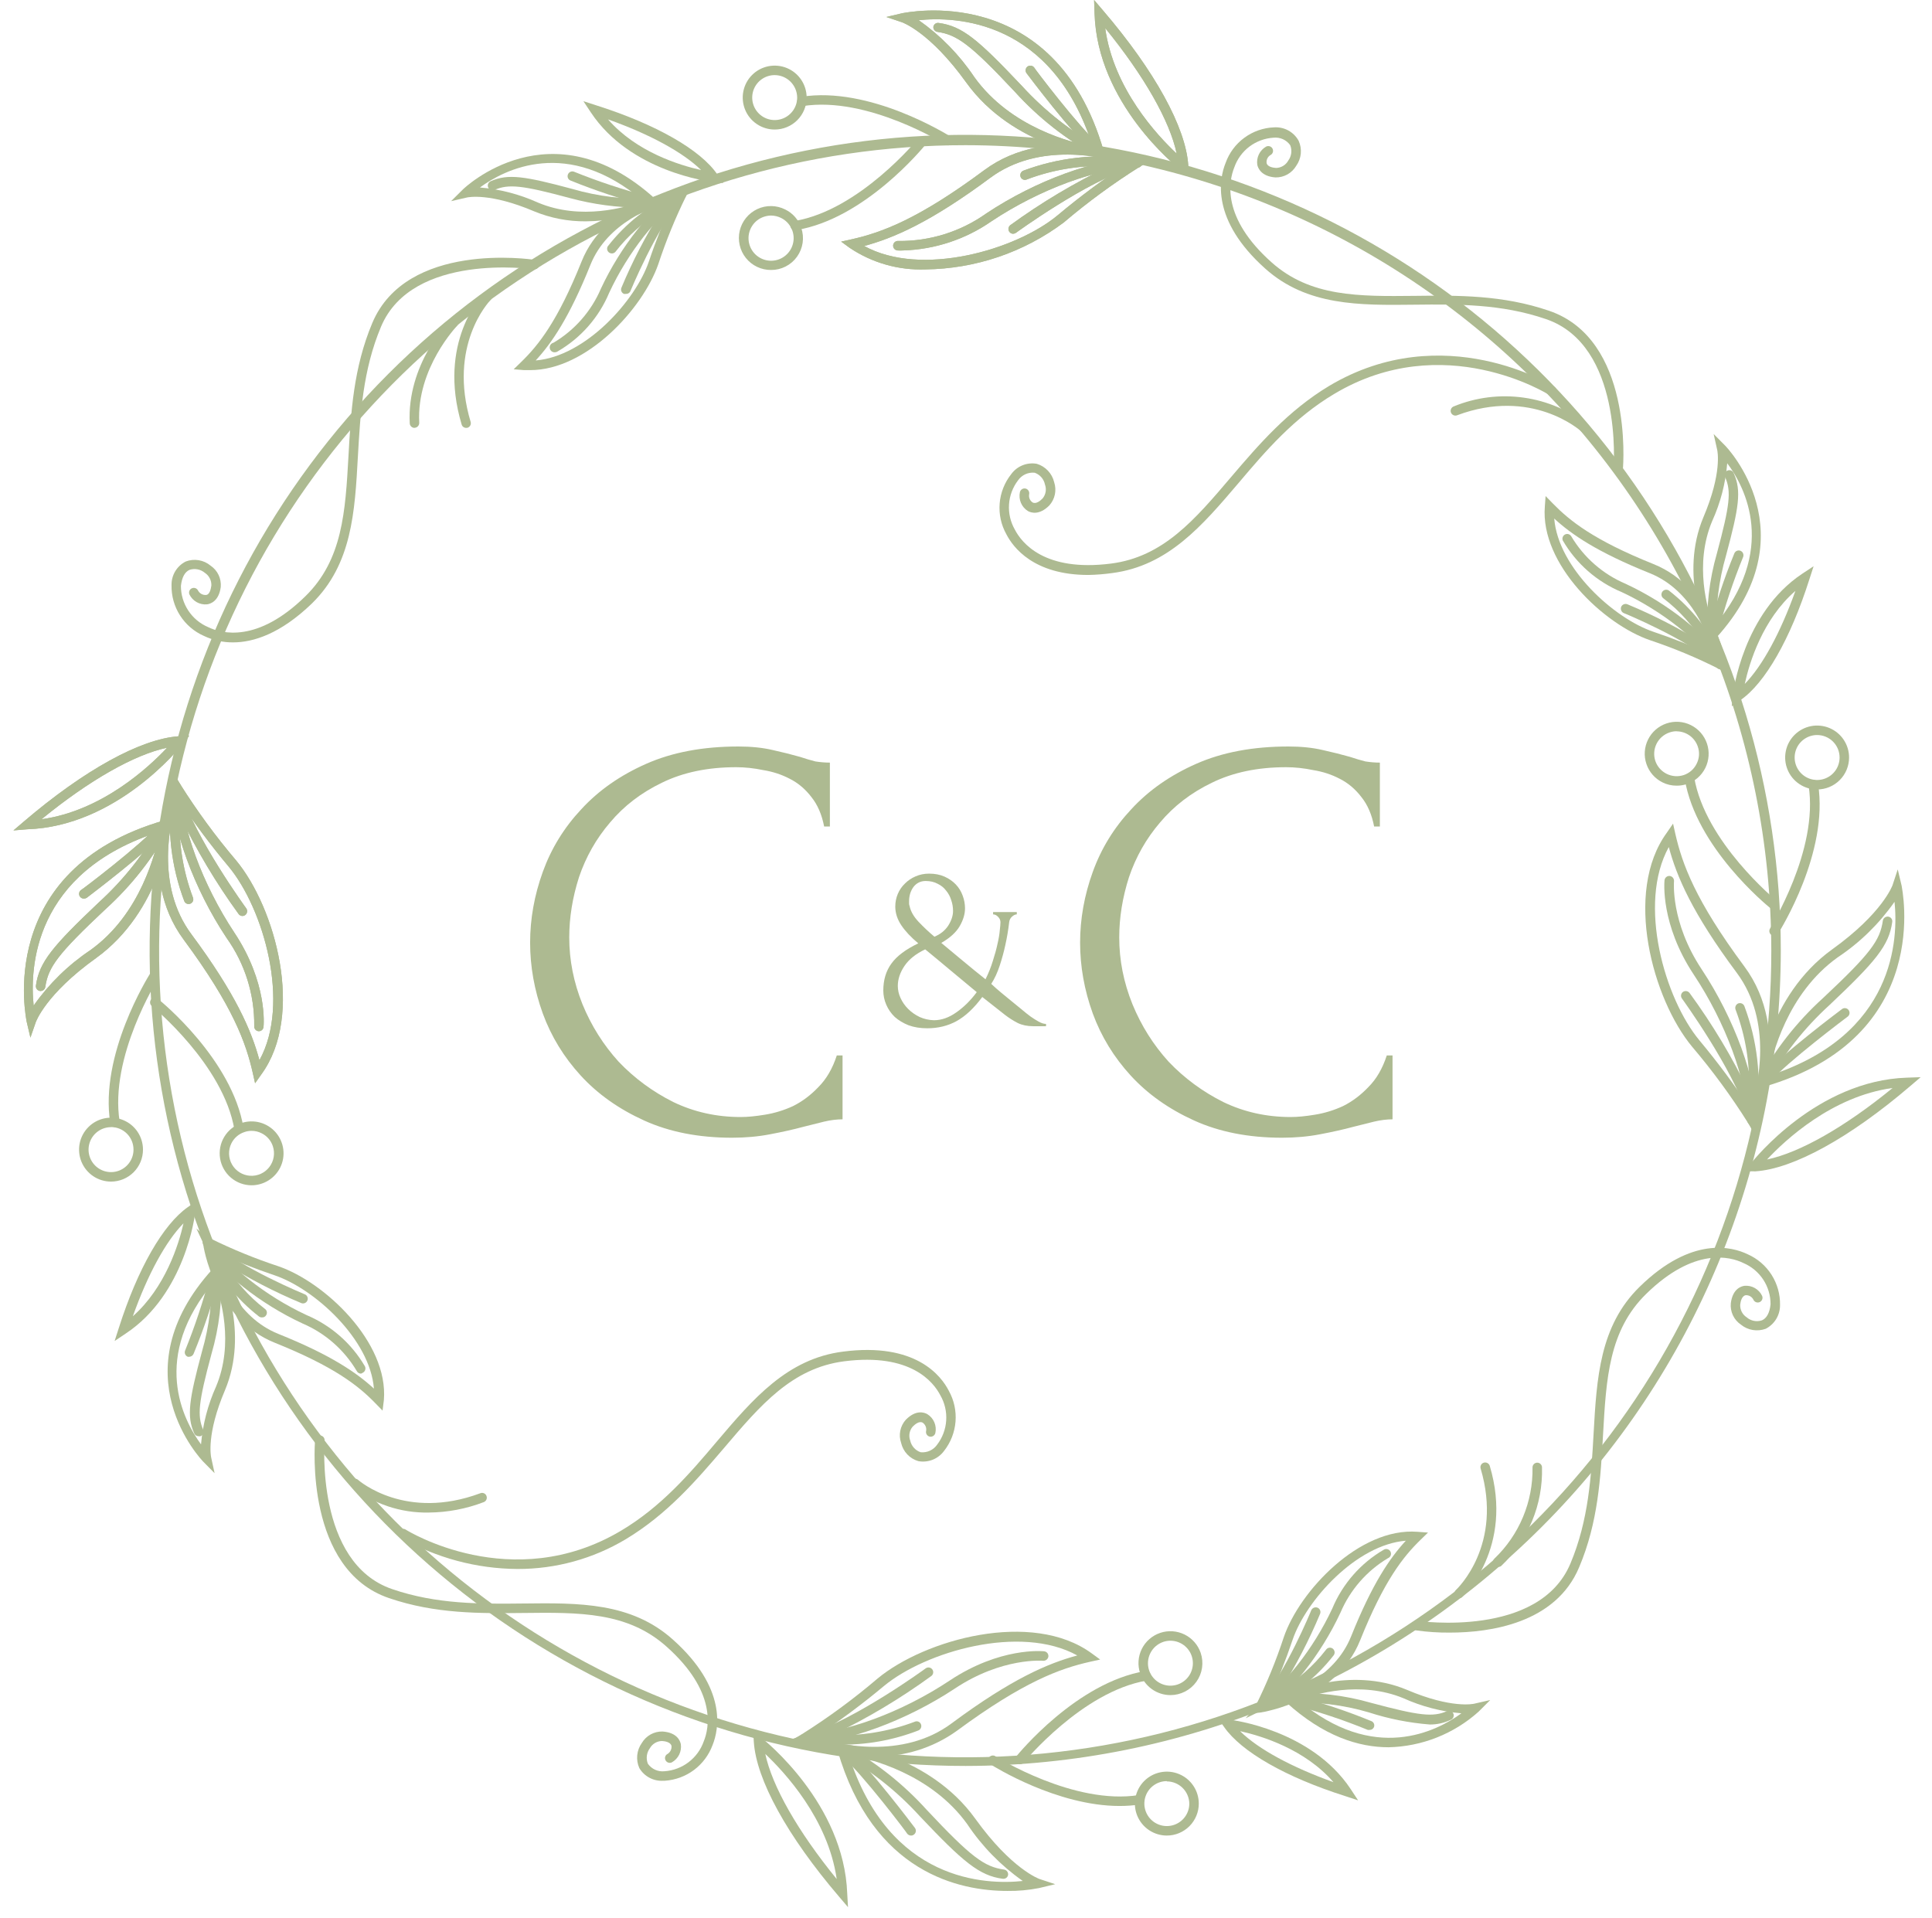 <?xml version="1.0" encoding="UTF-8"?> <svg xmlns="http://www.w3.org/2000/svg" width="137" height="136" viewBox="0 0 137 136" fill="none"><g clip-path="url(#clip0_18033_2244)"><path d="M52.198 54.406C50.185 54.406 48.43 54.773 46.934 55.508C45.466 56.215 44.242 57.153 43.262 58.323C42.283 59.465 41.549 60.757 41.059 62.199C40.597 63.641 40.366 65.069 40.366 66.483C40.366 68.088 40.678 69.665 41.304 71.216C41.93 72.739 42.786 74.099 43.874 75.296C44.99 76.465 46.282 77.417 47.75 78.152C49.219 78.859 50.81 79.213 52.524 79.213C53.014 79.213 53.585 79.158 54.238 79.049C54.918 78.941 55.584 78.737 56.237 78.437C56.89 78.111 57.488 77.662 58.032 77.091C58.603 76.52 59.038 75.772 59.338 74.847H59.746V79.376C59.338 79.376 58.902 79.43 58.44 79.539C58.005 79.648 57.515 79.77 56.971 79.906C56.264 80.097 55.475 80.273 54.605 80.437C53.762 80.6 52.864 80.681 51.912 80.681C49.546 80.681 47.465 80.273 45.67 79.457C43.874 78.641 42.378 77.581 41.182 76.275C39.985 74.969 39.087 73.501 38.489 71.869C37.89 70.209 37.591 68.537 37.591 66.85C37.591 65.164 37.89 63.491 38.489 61.832C39.087 60.173 39.998 58.69 41.222 57.385C42.446 56.052 43.983 54.977 45.833 54.161C47.682 53.345 49.858 52.937 52.361 52.937C53.258 52.937 54.061 53.019 54.768 53.182C55.502 53.345 56.155 53.509 56.726 53.672C57.134 53.808 57.502 53.917 57.828 53.998C58.182 54.053 58.522 54.08 58.848 54.08V58.609H58.44C58.277 57.765 57.978 57.072 57.542 56.528C57.107 55.957 56.59 55.521 55.992 55.222C55.421 54.923 54.795 54.719 54.115 54.61C53.462 54.474 52.823 54.406 52.198 54.406Z" fill="#ADBA91"></path><path d="M72.428 71.566C72.657 71.762 72.875 71.936 73.081 72.088C73.266 72.219 73.457 72.338 73.653 72.447C73.848 72.556 74.022 72.61 74.175 72.61V72.773H73.261C72.847 72.773 72.483 72.697 72.167 72.545C71.852 72.382 71.553 72.191 71.27 71.974L69.654 70.701C69.067 71.495 68.457 72.066 67.826 72.414C67.206 72.752 66.515 72.92 65.754 72.92C65.264 72.92 64.823 72.85 64.432 72.708C64.051 72.556 63.724 72.36 63.453 72.121C63.191 71.87 62.99 71.582 62.849 71.256C62.707 70.929 62.636 70.592 62.636 70.244C62.636 69.493 62.827 68.857 63.208 68.334C63.589 67.801 64.225 67.323 65.117 66.898C64.595 66.463 64.192 66.033 63.909 65.609C63.627 65.185 63.485 64.744 63.485 64.287C63.485 63.971 63.545 63.672 63.665 63.389C63.784 63.107 63.953 62.862 64.171 62.655C64.388 62.437 64.638 62.269 64.921 62.149C65.215 62.019 65.536 61.953 65.884 61.953C66.298 61.953 66.662 62.024 66.978 62.165C67.293 62.307 67.56 62.492 67.777 62.72C67.995 62.949 68.158 63.215 68.267 63.52C68.376 63.814 68.43 64.113 68.43 64.418C68.43 64.82 68.305 65.239 68.055 65.674C67.805 66.109 67.369 66.507 66.749 66.866C67.25 67.279 67.766 67.709 68.299 68.155C68.833 68.601 69.36 69.031 69.883 69.444C70.1 69.009 70.274 68.574 70.405 68.139C70.546 67.703 70.655 67.306 70.731 66.947C70.818 66.577 70.873 66.256 70.894 65.984C70.927 65.712 70.943 65.516 70.943 65.397C70.943 65.255 70.889 65.13 70.78 65.021C70.671 64.902 70.552 64.842 70.421 64.842V64.679H72.102V64.842C71.993 64.842 71.879 64.896 71.759 65.005C71.651 65.103 71.585 65.228 71.564 65.38C71.498 65.946 71.406 66.496 71.286 67.029C71.188 67.486 71.058 67.965 70.894 68.465C70.731 68.965 70.53 69.401 70.291 69.771C70.508 69.977 70.742 70.184 70.992 70.391C71.243 70.597 71.487 70.799 71.727 70.995L72.428 71.566ZM64.497 64.238C64.573 64.619 64.785 64.994 65.133 65.364C65.482 65.734 65.857 66.088 66.26 66.425C66.684 66.251 67.01 65.99 67.239 65.642C67.467 65.283 67.581 64.934 67.581 64.597C67.581 64.336 67.538 64.08 67.451 63.83C67.375 63.58 67.255 63.357 67.092 63.161C66.939 62.954 66.738 62.791 66.488 62.671C66.249 62.541 65.966 62.475 65.639 62.475C65.28 62.475 64.992 62.617 64.774 62.9C64.568 63.183 64.464 63.52 64.464 63.912C64.464 63.966 64.464 64.02 64.464 64.075C64.464 64.129 64.475 64.184 64.497 64.238ZM66.227 72.349C66.76 72.349 67.288 72.164 67.81 71.794C68.343 71.424 68.827 70.946 69.262 70.358C68.664 69.858 68.055 69.352 67.435 68.84C66.814 68.318 66.205 67.812 65.607 67.323C64.943 67.638 64.453 68.03 64.138 68.498C63.822 68.965 63.665 69.439 63.665 69.917C63.665 70.211 63.73 70.499 63.861 70.782C63.991 71.065 64.171 71.321 64.399 71.549C64.627 71.778 64.9 71.968 65.215 72.121C65.531 72.262 65.868 72.338 66.227 72.349Z" fill="#ADBA91"></path><path d="M91.198 54.406C89.185 54.406 87.43 54.773 85.934 55.508C84.466 56.215 83.242 57.153 82.262 58.323C81.283 59.465 80.549 60.757 80.059 62.199C79.597 63.641 79.366 65.069 79.366 66.483C79.366 68.088 79.678 69.665 80.304 71.216C80.93 72.739 81.786 74.099 82.874 75.296C83.99 76.465 85.282 77.417 86.75 78.152C88.219 78.859 89.81 79.213 91.524 79.213C92.014 79.213 92.585 79.158 93.238 79.049C93.918 78.941 94.584 78.737 95.237 78.437C95.89 78.111 96.488 77.662 97.032 77.091C97.603 76.52 98.038 75.772 98.338 74.847H98.746V79.376C98.338 79.376 97.902 79.43 97.44 79.539C97.005 79.648 96.515 79.77 95.971 79.906C95.264 80.097 94.475 80.273 93.605 80.437C92.762 80.6 91.864 80.681 90.912 80.681C88.546 80.681 86.465 80.273 84.67 79.457C82.874 78.641 81.378 77.581 80.182 76.275C78.985 74.969 78.087 73.501 77.489 71.869C76.89 70.209 76.591 68.537 76.591 66.85C76.591 65.164 76.89 63.491 77.489 61.832C78.087 60.173 78.998 58.69 80.222 57.385C81.446 56.052 82.983 54.977 84.833 54.161C86.682 53.345 88.858 52.937 91.361 52.937C92.258 52.937 93.061 53.019 93.768 53.182C94.502 53.345 95.155 53.509 95.726 53.672C96.134 53.808 96.502 53.917 96.828 53.998C97.182 54.053 97.522 54.08 97.848 54.08V58.609H97.44C97.277 57.765 96.978 57.072 96.542 56.528C96.107 55.957 95.59 55.521 94.992 55.222C94.421 54.923 93.795 54.719 93.115 54.61C92.462 54.474 91.823 54.406 91.198 54.406Z" fill="#ADBA91"></path><path d="M68.477 125.231C57.038 125.237 45.853 121.851 36.337 115.5C26.822 109.149 19.404 100.119 15.022 89.552C10.639 78.985 9.489 67.355 11.717 56.135C13.945 44.914 19.45 34.605 27.537 26.514C35.624 18.422 45.929 12.911 57.149 10.677C68.368 8.442 79.998 9.586 90.568 13.962C101.138 18.338 110.172 25.751 116.529 35.262C122.885 44.774 126.278 55.957 126.278 67.397C126.267 82.726 120.175 97.425 109.339 108.268C98.502 119.11 83.807 125.211 68.477 125.231ZM68.477 10.296C57.169 10.289 46.113 13.637 36.708 19.915C27.302 26.194 19.971 35.121 15.64 45.567C11.309 56.013 10.175 67.509 12.379 78.601C14.584 89.692 20.028 99.88 28.025 107.876C36.021 115.873 46.209 121.317 57.3 123.522C68.392 125.726 79.888 124.592 90.334 120.261C100.78 115.93 109.707 108.599 115.986 99.193C122.264 89.788 125.612 78.732 125.605 67.424C125.587 52.278 119.563 37.758 108.853 27.048C98.144 16.338 83.623 10.314 68.477 10.296Z" fill="#ADBA91"></path><path d="M65.626 19.105C63.716 19.176 61.832 18.64 60.246 17.572L59.648 17.135L60.374 16.973C62.493 16.496 65.082 15.568 69.789 12.071C74.396 8.655 80.508 11.123 80.764 11.23L81.389 11.493L80.804 11.836C78.919 13.021 77.121 14.341 75.424 15.783C72.593 17.901 69.162 19.064 65.626 19.105ZM61.282 17.444C65.317 19.677 72.042 17.727 75.001 15.265C76.559 13.959 78.191 12.744 79.89 11.627C78.229 11.109 73.683 10.04 70.213 12.616C65.949 15.783 63.347 16.886 61.282 17.444Z" fill="#ADBA91"></path><path d="M64.053 17.76C63.914 17.77 63.775 17.77 63.636 17.76C63.592 17.756 63.549 17.743 63.51 17.722C63.471 17.701 63.436 17.672 63.408 17.638C63.38 17.604 63.359 17.564 63.346 17.521C63.333 17.479 63.329 17.434 63.333 17.39C63.338 17.346 63.351 17.303 63.372 17.264C63.393 17.225 63.421 17.19 63.456 17.162C63.49 17.134 63.529 17.113 63.572 17.1C63.614 17.087 63.659 17.083 63.703 17.088C65.943 17.113 68.133 16.425 69.957 15.124C73.447 12.804 77.745 11.237 80.656 11.217C80.745 11.219 80.83 11.255 80.892 11.317C80.955 11.38 80.991 11.464 80.993 11.553C80.993 11.642 80.957 11.728 80.894 11.791C80.831 11.854 80.746 11.889 80.656 11.889C77.866 11.889 73.71 13.429 70.32 15.682C68.477 16.968 66.299 17.69 64.053 17.76Z" fill="#ADBA91"></path><path d="M71.84 16.577C71.787 16.576 71.735 16.564 71.688 16.539C71.641 16.514 71.601 16.479 71.571 16.435C71.52 16.363 71.499 16.273 71.513 16.185C71.527 16.097 71.574 16.018 71.645 15.965C73.848 14.361 76.193 12.963 78.652 11.789C76.665 11.7 74.681 12.018 72.822 12.723C72.782 12.742 72.739 12.754 72.695 12.756C72.651 12.758 72.607 12.751 72.566 12.736C72.525 12.721 72.487 12.698 72.454 12.668C72.422 12.638 72.396 12.602 72.378 12.562C72.343 12.479 72.341 12.387 72.372 12.303C72.404 12.219 72.466 12.151 72.546 12.111C74.999 11.188 77.641 10.883 80.239 11.224L81.82 11.412L80.3 11.883C76.998 12.898 72.089 16.476 72.042 16.509C71.983 16.551 71.912 16.575 71.84 16.577Z" fill="#ADBA91"></path><path d="M78.431 11.19L77.933 11.136C77.684 11.136 71.84 10.464 68.518 5.851C65.949 2.273 63.986 1.587 63.965 1.58L62.849 1.204L63.992 0.935C64.1 0.935 74.752 -1.459 78.263 10.706L78.431 11.19ZM65.149 1.432C66.7 2.523 68.036 3.891 69.09 5.467C71.665 9.052 76.01 10.127 77.489 10.396C74.631 1.345 67.725 1.163 65.149 1.432Z" fill="#ADBA91"></path><path d="M77.966 11.136C77.917 11.138 77.868 11.126 77.825 11.103C75.623 9.914 73.64 8.358 71.961 6.503C68.807 3.141 67.879 2.468 66.473 2.26C66.391 2.248 66.317 2.207 66.263 2.143C66.21 2.08 66.182 1.999 66.184 1.917C66.189 1.873 66.203 1.83 66.225 1.791C66.246 1.753 66.276 1.719 66.311 1.692C66.346 1.665 66.386 1.645 66.429 1.634C66.472 1.623 66.517 1.621 66.561 1.627C68.242 1.856 69.325 2.777 72.445 6.073C74.075 7.86 75.988 9.366 78.107 10.531C78.147 10.551 78.183 10.578 78.212 10.611C78.242 10.644 78.264 10.682 78.278 10.724C78.293 10.766 78.299 10.81 78.296 10.855C78.293 10.899 78.282 10.942 78.262 10.982C78.232 11.032 78.188 11.073 78.136 11.1C78.084 11.128 78.025 11.14 77.966 11.136Z" fill="#ADBA91"></path><path d="M77.717 10.841C77.638 10.84 77.562 10.812 77.502 10.76C76.056 9.522 72.936 5.38 72.795 5.192C72.741 5.12 72.718 5.031 72.731 4.942C72.743 4.854 72.791 4.774 72.862 4.721C72.934 4.669 73.023 4.647 73.111 4.66C73.199 4.672 73.278 4.718 73.333 4.788C73.333 4.829 76.534 9.058 77.926 10.249C77.988 10.313 78.023 10.398 78.023 10.488C78.023 10.577 77.988 10.662 77.926 10.726C77.872 10.787 77.798 10.828 77.717 10.841Z" fill="#ADBA91"></path><path d="M84.274 12.475L83.669 12.004C83.427 11.816 77.812 7.33 77.617 0.962L77.583 0L78.208 0.733C81.887 5.03 84.086 9.038 84.261 11.722L84.274 12.475ZM78.37 1.991C78.955 6.274 82.055 9.603 83.44 10.894C82.956 8.581 81.127 5.373 78.37 1.991Z" fill="#ADBA91"></path><path d="M65.626 19.105C63.716 19.176 61.832 18.64 60.246 17.572L59.648 17.135L60.374 16.973C62.493 16.496 65.082 15.568 69.789 12.071C74.396 8.655 80.508 11.123 80.764 11.23L81.389 11.493L80.804 11.836C78.919 13.021 77.121 14.341 75.424 15.783C72.593 17.901 69.162 19.064 65.626 19.105ZM61.282 17.444C65.317 19.677 72.042 17.727 75.001 15.265C76.559 13.959 78.191 12.744 79.89 11.627C78.229 11.109 73.683 10.04 70.213 12.616C65.949 15.783 63.347 16.886 61.282 17.444Z" fill="#ADBA91"></path><path d="M64.053 17.76C63.914 17.77 63.775 17.77 63.636 17.76C63.592 17.756 63.549 17.743 63.51 17.722C63.471 17.701 63.436 17.672 63.408 17.638C63.38 17.604 63.359 17.564 63.346 17.521C63.333 17.479 63.329 17.434 63.333 17.39C63.338 17.346 63.351 17.303 63.372 17.264C63.393 17.225 63.421 17.19 63.456 17.162C63.49 17.134 63.529 17.113 63.572 17.1C63.614 17.087 63.659 17.083 63.703 17.088C65.943 17.113 68.133 16.425 69.957 15.124C73.447 12.804 77.745 11.237 80.656 11.217C80.745 11.219 80.83 11.255 80.892 11.317C80.955 11.38 80.991 11.464 80.993 11.553C80.993 11.642 80.957 11.728 80.894 11.791C80.831 11.854 80.746 11.889 80.656 11.889C77.866 11.889 73.71 13.429 70.32 15.682C68.477 16.968 66.299 17.69 64.053 17.76Z" fill="#ADBA91"></path><path d="M71.84 16.577C71.787 16.576 71.735 16.564 71.688 16.539C71.641 16.514 71.601 16.479 71.571 16.435C71.52 16.363 71.499 16.273 71.513 16.185C71.527 16.097 71.574 16.018 71.645 15.965C73.848 14.361 76.193 12.963 78.652 11.789C76.665 11.7 74.681 12.018 72.822 12.723C72.782 12.742 72.739 12.754 72.695 12.756C72.651 12.758 72.607 12.751 72.566 12.736C72.525 12.721 72.487 12.698 72.454 12.668C72.422 12.638 72.396 12.602 72.378 12.562C72.343 12.479 72.341 12.387 72.372 12.303C72.404 12.219 72.466 12.151 72.546 12.111C74.999 11.188 77.641 10.883 80.239 11.224L81.82 11.412L80.3 11.883C76.998 12.898 72.089 16.476 72.042 16.509C71.983 16.551 71.912 16.575 71.84 16.577Z" fill="#ADBA91"></path><path d="M78.431 11.19L77.933 11.136C77.684 11.136 71.84 10.464 68.518 5.851C65.949 2.273 63.986 1.587 63.965 1.58L62.849 1.204L63.992 0.935C64.1 0.935 74.752 -1.459 78.263 10.706L78.431 11.19ZM65.149 1.432C66.7 2.523 68.036 3.891 69.09 5.467C71.665 9.052 76.01 10.127 77.489 10.396C74.631 1.345 67.725 1.163 65.149 1.432Z" fill="#ADBA91"></path><path d="M77.966 11.136C77.917 11.138 77.868 11.126 77.825 11.103C75.623 9.914 73.64 8.358 71.961 6.503C68.807 3.141 67.879 2.468 66.473 2.26C66.391 2.248 66.317 2.207 66.263 2.143C66.21 2.08 66.182 1.999 66.184 1.917C66.189 1.873 66.203 1.83 66.225 1.791C66.246 1.753 66.276 1.719 66.311 1.692C66.346 1.665 66.386 1.645 66.429 1.634C66.472 1.623 66.517 1.621 66.561 1.627C68.242 1.856 69.325 2.777 72.445 6.073C74.075 7.86 75.988 9.366 78.107 10.531C78.147 10.551 78.183 10.578 78.212 10.611C78.242 10.644 78.264 10.682 78.278 10.724C78.293 10.766 78.299 10.81 78.296 10.855C78.293 10.899 78.282 10.942 78.262 10.982C78.232 11.032 78.188 11.073 78.136 11.1C78.084 11.128 78.025 11.14 77.966 11.136Z" fill="#ADBA91"></path><path d="M77.717 10.841C77.638 10.84 77.562 10.812 77.502 10.76C76.056 9.522 72.936 5.38 72.795 5.192C72.741 5.12 72.718 5.031 72.731 4.942C72.743 4.854 72.791 4.774 72.862 4.721C72.934 4.669 73.023 4.647 73.111 4.66C73.199 4.672 73.278 4.718 73.333 4.788C73.333 4.829 76.534 9.058 77.926 10.249C77.988 10.313 78.023 10.398 78.023 10.488C78.023 10.577 77.988 10.662 77.926 10.726C77.872 10.787 77.798 10.828 77.717 10.841Z" fill="#ADBA91"></path><path d="M84.274 12.475L83.669 12.004C83.427 11.816 77.812 7.33 77.617 0.962L77.583 0L78.208 0.733C81.887 5.03 84.086 9.038 84.261 11.722L84.274 12.475ZM78.37 1.991C78.955 6.274 82.055 9.603 83.44 10.894C82.956 8.581 81.127 5.373 78.37 1.991Z" fill="#ADBA91"></path><path d="M37.597 26.247H37.166L36.427 26.187L36.958 25.669C38.175 24.485 39.534 22.804 41.242 18.541C42.95 14.277 48.074 13.463 48.289 13.43L48.962 13.322L48.646 13.921C47.881 15.476 47.225 17.082 46.682 18.729C45.579 21.91 41.585 26.247 37.597 26.247ZM47.731 14.237C46.319 14.613 43.071 15.783 41.867 18.783C40.367 22.522 39.117 24.337 37.987 25.561C41.504 25.279 45.068 21.331 46.016 18.534C46.507 17.07 47.08 15.636 47.731 14.237Z" fill="#ADBA91"></path><path d="M39.399 24.976C39.31 24.995 39.217 24.979 39.14 24.93C39.063 24.88 39.009 24.803 38.989 24.713C38.969 24.624 38.986 24.531 39.035 24.454C39.084 24.377 39.162 24.323 39.251 24.303C40.752 23.413 41.929 22.068 42.614 20.463C43.992 17.505 46.212 14.694 48.162 13.463C48.238 13.417 48.329 13.403 48.416 13.423C48.502 13.443 48.577 13.496 48.626 13.57C48.65 13.608 48.667 13.649 48.675 13.693C48.682 13.737 48.681 13.782 48.671 13.825C48.661 13.869 48.642 13.91 48.616 13.946C48.59 13.982 48.556 14.012 48.518 14.034C46.669 15.184 44.53 17.895 43.199 20.759C42.468 22.51 41.183 23.973 39.54 24.922C39.499 24.953 39.45 24.971 39.399 24.976Z" fill="#ADBA91"></path><path d="M44.376 20.84C44.334 20.85 44.29 20.85 44.248 20.84C44.207 20.824 44.169 20.8 44.138 20.769C44.106 20.738 44.081 20.701 44.065 20.66C44.048 20.619 44.039 20.576 44.039 20.531C44.04 20.487 44.049 20.444 44.066 20.403C44.845 18.535 45.779 16.736 46.857 15.023C45.617 15.751 44.528 16.71 43.649 17.848C43.597 17.913 43.522 17.956 43.439 17.969C43.356 17.982 43.272 17.963 43.202 17.917C43.132 17.871 43.082 17.8 43.061 17.719C43.041 17.637 43.052 17.552 43.091 17.478C44.358 15.841 46.01 14.543 47.9 13.698L49.345 13.026L48.296 14.223C46.514 16.24 44.705 20.645 44.685 20.686C44.653 20.737 44.607 20.779 44.552 20.807C44.498 20.834 44.437 20.846 44.376 20.84Z" fill="#ADBA91"></path><path d="M41.538 15.696C40.285 15.707 39.044 15.467 37.886 14.99C34.725 13.645 33.179 13.995 33.132 14.001L31.988 14.264L32.822 13.436C32.883 13.376 39.07 7.384 46.467 14.109L46.837 14.445L46.386 14.66C44.858 15.333 43.208 15.685 41.538 15.696ZM34.033 13.295C35.453 13.415 36.843 13.777 38.142 14.364C41.208 15.656 44.416 14.701 45.613 14.257C40.24 9.67 35.748 12.038 34.033 13.295Z" fill="#ADBA91"></path><path d="M45.431 14.727C43.746 14.718 42.069 14.492 40.442 14.055C37.019 13.133 36.07 13.033 35.062 13.47C34.98 13.505 34.887 13.507 34.803 13.474C34.72 13.441 34.654 13.377 34.618 13.295C34.582 13.213 34.581 13.12 34.613 13.037C34.646 12.953 34.711 12.887 34.793 12.851C36.023 12.306 37.194 12.488 40.596 13.402C42.41 13.93 44.298 14.158 46.185 14.075C46.229 14.07 46.273 14.075 46.316 14.088C46.358 14.1 46.398 14.121 46.432 14.15C46.467 14.178 46.495 14.212 46.516 14.251C46.537 14.29 46.55 14.333 46.554 14.377C46.559 14.422 46.555 14.466 46.542 14.509C46.529 14.551 46.508 14.591 46.48 14.625C46.452 14.659 46.417 14.688 46.378 14.709C46.339 14.73 46.296 14.743 46.252 14.747C45.978 14.756 45.704 14.749 45.431 14.727Z" fill="#ADBA91"></path><path d="M45.949 14.6H45.896C44.046 14.123 42.231 13.523 40.462 12.804C40.42 12.789 40.382 12.765 40.35 12.734C40.318 12.704 40.292 12.667 40.274 12.626C40.257 12.585 40.248 12.541 40.248 12.496C40.247 12.452 40.256 12.408 40.274 12.367C40.29 12.326 40.314 12.289 40.345 12.257C40.376 12.225 40.413 12.2 40.453 12.182C40.494 12.165 40.537 12.155 40.582 12.155C40.626 12.154 40.67 12.162 40.711 12.179C42.438 12.876 44.208 13.462 46.01 13.934C46.099 13.941 46.182 13.983 46.24 14.051C46.298 14.12 46.326 14.208 46.319 14.297C46.312 14.386 46.27 14.469 46.202 14.527C46.134 14.585 46.045 14.614 45.956 14.606L45.949 14.6Z" fill="#ADBA91"></path><path d="M51.289 12.979L50.549 12.892C50.314 12.892 44.685 12.172 41.901 7.976L41.37 7.176L42.284 7.471C46.521 8.816 49.682 10.625 50.865 12.367L51.289 12.979ZM43.118 8.467C45.136 10.787 48.202 11.722 49.715 12.058C48.438 10.807 46.09 9.523 43.118 8.467Z" fill="#ADBA91"></path><path d="M67.234 10.309C67.172 10.31 67.111 10.294 67.059 10.262C67.005 10.222 61.511 6.792 56.918 7.525C56.874 7.533 56.83 7.531 56.787 7.522C56.744 7.512 56.703 7.494 56.668 7.468C56.632 7.442 56.602 7.41 56.579 7.372C56.556 7.334 56.541 7.293 56.534 7.249C56.527 7.206 56.528 7.161 56.538 7.118C56.547 7.076 56.566 7.035 56.591 6.999C56.617 6.964 56.65 6.933 56.687 6.91C56.725 6.888 56.767 6.872 56.81 6.866C61.665 6.086 67.186 9.556 67.415 9.69C67.454 9.713 67.487 9.743 67.513 9.779C67.539 9.815 67.558 9.856 67.568 9.899C67.578 9.943 67.579 9.988 67.572 10.031C67.564 10.075 67.547 10.117 67.523 10.154C67.491 10.202 67.448 10.241 67.398 10.268C67.347 10.295 67.291 10.309 67.234 10.309Z" fill="#ADBA91"></path><path d="M54.934 9.186C54.486 9.186 54.047 9.053 53.675 8.804C53.302 8.555 53.011 8.201 52.84 7.787C52.669 7.373 52.624 6.917 52.711 6.478C52.798 6.038 53.014 5.634 53.331 5.317C53.648 5 54.052 4.785 54.492 4.697C54.931 4.61 55.387 4.655 55.801 4.826C56.215 4.998 56.569 5.288 56.818 5.661C57.067 6.033 57.2 6.472 57.2 6.92C57.2 7.521 56.961 8.097 56.536 8.522C56.111 8.947 55.535 9.186 54.934 9.186ZM54.934 5.326C54.618 5.326 54.31 5.42 54.048 5.595C53.786 5.77 53.582 6.019 53.461 6.31C53.341 6.601 53.309 6.922 53.371 7.231C53.432 7.54 53.584 7.824 53.807 8.047C54.03 8.27 54.314 8.422 54.623 8.483C54.932 8.545 55.252 8.513 55.544 8.392C55.835 8.272 56.084 8.067 56.259 7.805C56.434 7.543 56.528 7.235 56.528 6.92C56.526 6.498 56.357 6.093 56.059 5.795C55.76 5.496 55.356 5.328 54.934 5.326Z" fill="#ADBA91"></path><path d="M56.413 16.341C56.324 16.348 56.236 16.32 56.167 16.262C56.099 16.204 56.057 16.121 56.05 16.032C56.043 15.943 56.071 15.854 56.129 15.786C56.187 15.718 56.27 15.676 56.359 15.669C60.952 14.895 65.048 9.892 65.102 9.838C65.158 9.769 65.239 9.724 65.328 9.715C65.417 9.705 65.506 9.732 65.576 9.788C65.645 9.844 65.69 9.925 65.699 10.014C65.709 10.103 65.682 10.192 65.626 10.262C65.451 10.477 61.329 15.514 56.48 16.314L56.413 16.341Z" fill="#ADBA91"></path><path d="M54.678 19.145C54.336 19.148 53.996 19.073 53.687 18.925C53.377 18.778 53.105 18.562 52.891 18.294C52.677 18.027 52.527 17.714 52.451 17.379C52.375 17.045 52.376 16.698 52.454 16.364C52.532 16.03 52.685 15.718 52.901 15.452C53.117 15.186 53.391 14.972 53.701 14.826C54.012 14.681 54.351 14.608 54.694 14.613C55.037 14.618 55.374 14.701 55.68 14.855C55.948 14.985 56.187 15.167 56.382 15.391C56.577 15.616 56.725 15.877 56.817 16.16C56.934 16.5 56.968 16.863 56.916 17.218C56.864 17.574 56.727 17.912 56.518 18.204C56.309 18.497 56.033 18.735 55.712 18.898C55.392 19.062 55.038 19.147 54.678 19.145ZM54.678 15.286C54.505 15.288 54.332 15.318 54.167 15.373C53.816 15.491 53.517 15.727 53.321 16.042C53.124 16.356 53.043 16.729 53.091 17.096C53.139 17.463 53.312 17.803 53.583 18.057C53.853 18.31 54.202 18.462 54.572 18.487C54.942 18.511 55.309 18.407 55.61 18.191C55.911 17.975 56.128 17.662 56.224 17.304C56.32 16.946 56.289 16.566 56.136 16.228C55.982 15.891 55.717 15.617 55.384 15.454C55.163 15.344 54.919 15.287 54.672 15.286H54.678Z" fill="#ADBA91"></path><path d="M62.002 124.551C60.252 124.538 58.519 124.212 56.884 123.589L56.259 123.334L56.844 122.991C58.73 121.804 60.528 120.482 62.224 119.037C65.586 116.246 73.185 114.154 77.415 117.248L78.014 117.685L77.287 117.846C75.169 118.324 72.58 119.252 67.839 122.749C66.139 123.965 64.091 124.597 62.002 124.551ZM57.785 123.206C59.446 123.731 63.992 124.793 67.462 122.224C71.726 119.057 74.329 117.947 76.393 117.396C72.358 115.163 65.633 117.113 62.674 119.568C61.116 120.87 59.484 122.08 57.785 123.193V123.206Z" fill="#ADBA91"></path><path d="M57.011 123.637C56.922 123.637 56.837 123.601 56.774 123.538C56.711 123.475 56.675 123.39 56.675 123.3C56.675 123.211 56.711 123.126 56.774 123.063C56.837 123 56.922 122.964 57.011 122.964C59.802 122.964 63.958 121.424 67.348 119.171C70.912 116.804 73.911 117.087 74.039 117.1C74.083 117.104 74.126 117.117 74.165 117.138C74.205 117.159 74.239 117.187 74.267 117.222C74.296 117.256 74.317 117.296 74.329 117.338C74.342 117.381 74.346 117.426 74.342 117.47C74.33 117.558 74.285 117.638 74.216 117.694C74.148 117.75 74.06 117.778 73.972 117.773C73.972 117.773 71.073 117.51 67.718 119.736C64.227 122.05 59.93 123.616 57.018 123.637H57.011Z" fill="#ADBA91"></path><path d="M59.46 123.717C58.785 123.715 58.112 123.675 57.442 123.596L55.862 123.415L57.382 122.944C60.677 121.922 65.593 118.351 65.64 118.311C65.676 118.285 65.716 118.266 65.759 118.256C65.802 118.245 65.847 118.243 65.891 118.25C65.934 118.257 65.976 118.272 66.014 118.296C66.052 118.319 66.085 118.349 66.111 118.385C66.137 118.42 66.155 118.461 66.166 118.504C66.176 118.547 66.178 118.592 66.171 118.635C66.164 118.679 66.149 118.721 66.126 118.759C66.103 118.797 66.072 118.829 66.037 118.855C63.833 120.46 61.487 121.86 59.029 123.038C61.016 123.121 63 122.801 64.86 122.097C64.9 122.078 64.943 122.067 64.987 122.065C65.032 122.064 65.076 122.071 65.117 122.086C65.159 122.102 65.197 122.126 65.229 122.157C65.261 122.187 65.286 122.224 65.303 122.265C65.338 122.346 65.34 122.438 65.309 122.521C65.277 122.603 65.215 122.671 65.135 122.709C63.328 123.412 61.399 123.755 59.46 123.717Z" fill="#ADBA91"></path><path d="M71.437 134.094C68.074 134.094 61.908 132.843 59.386 124.114L59.245 123.637L59.742 123.684C59.991 123.684 65.835 124.356 69.157 128.97C71.726 132.547 73.69 133.24 73.71 133.247L74.826 133.616L73.676 133.892C72.939 134.037 72.188 134.104 71.437 134.094ZM60.179 124.437C63.044 133.489 69.957 133.664 72.526 133.388C70.973 132.299 69.637 130.931 68.585 129.353C66.01 125.775 61.666 124.706 60.179 124.437Z" fill="#ADBA91"></path><path d="M71.154 133.233H71.107C69.439 133.011 68.29 132.036 65.223 128.795C63.595 127.004 61.681 125.496 59.561 124.329C59.521 124.31 59.485 124.283 59.456 124.25C59.427 124.217 59.404 124.178 59.39 124.136C59.375 124.094 59.37 124.05 59.372 124.006C59.375 123.962 59.386 123.919 59.406 123.879C59.425 123.839 59.451 123.804 59.484 123.775C59.516 123.745 59.554 123.723 59.596 123.709C59.637 123.694 59.681 123.688 59.724 123.691C59.768 123.694 59.811 123.705 59.85 123.724C62.051 124.922 64.034 126.484 65.714 128.344C68.868 131.707 69.796 132.379 71.201 132.581C71.245 132.587 71.287 132.603 71.325 132.625C71.363 132.648 71.396 132.678 71.422 132.714C71.448 132.75 71.467 132.79 71.478 132.833C71.489 132.876 71.491 132.921 71.484 132.964C71.47 133.041 71.429 133.11 71.368 133.159C71.308 133.208 71.232 133.235 71.154 133.233Z" fill="#ADBA91"></path><path d="M64.604 130.167C64.551 130.167 64.498 130.155 64.451 130.132C64.403 130.109 64.361 130.074 64.329 130.032C64.329 129.992 61.127 125.762 59.735 124.572C59.668 124.514 59.626 124.431 59.619 124.342C59.612 124.253 59.64 124.165 59.698 124.097C59.756 124.03 59.839 123.988 59.928 123.981C60.017 123.974 60.105 124.002 60.172 124.06C61.618 125.298 64.739 129.44 64.88 129.629C64.906 129.664 64.925 129.705 64.935 129.748C64.946 129.791 64.948 129.836 64.941 129.879C64.934 129.923 64.918 129.965 64.895 130.003C64.872 130.041 64.842 130.073 64.806 130.099C64.749 130.145 64.677 130.169 64.604 130.167Z" fill="#ADBA91"></path><path d="M60.132 135.244L59.507 134.511C55.828 130.207 53.629 126.206 53.454 123.522L53.407 122.776L53.992 123.233C54.234 123.421 59.85 127.907 60.078 134.282L60.132 135.244ZM54.261 124.349C54.745 126.663 56.575 129.871 59.332 133.253C58.72 128.976 55.62 125.654 54.234 124.349H54.261Z" fill="#ADBA91"></path><path d="M88.72 121.512L89.049 120.947C89.826 119.382 90.488 117.764 91.033 116.105C92.143 112.83 96.413 108.297 100.522 108.627L101.262 108.681L100.73 109.198C99.513 110.382 98.155 112.07 96.447 116.327C94.739 120.584 89.614 121.404 89.399 121.438L88.72 121.512ZM99.688 109.259C96.171 109.541 92.607 113.496 91.659 116.287C91.167 117.752 90.595 119.189 89.944 120.59C91.356 120.214 94.604 119.044 95.808 116.044C97.307 112.305 98.558 110.483 99.688 109.259Z" fill="#ADBA91"></path><path d="M89.332 121.411C89.258 121.412 89.186 121.388 89.126 121.343C89.067 121.299 89.025 121.236 89.005 121.165C88.985 121.094 88.989 121.018 89.016 120.949C89.044 120.881 89.093 120.823 89.157 120.785C90.999 119.635 93.145 116.925 94.476 114.061C95.208 112.309 96.493 110.844 98.135 109.891C98.175 109.868 98.219 109.854 98.265 109.849C98.311 109.844 98.357 109.849 98.401 109.863C98.445 109.876 98.486 109.899 98.521 109.929C98.556 109.96 98.584 109.997 98.604 110.038C98.624 110.08 98.635 110.125 98.637 110.172C98.638 110.218 98.631 110.264 98.614 110.307C98.597 110.35 98.571 110.389 98.538 110.421C98.506 110.454 98.467 110.48 98.424 110.496C96.924 111.391 95.747 112.737 95.061 114.343C93.676 117.336 91.43 120.16 89.486 121.371C89.438 121.395 89.386 121.409 89.332 121.411Z" fill="#ADBA91"></path><path d="M88.33 121.848L89.379 120.651C91.161 118.633 92.97 114.235 92.983 114.188C93.02 114.107 93.087 114.043 93.169 114.009C93.252 113.976 93.344 113.975 93.427 114.007C93.509 114.041 93.574 114.106 93.608 114.188C93.642 114.27 93.642 114.362 93.609 114.444C92.83 116.312 91.896 118.111 90.818 119.824C92.057 119.092 93.145 118.131 94.026 116.993C94.075 116.919 94.151 116.868 94.238 116.85C94.325 116.832 94.415 116.85 94.49 116.898C94.564 116.949 94.615 117.027 94.633 117.115C94.65 117.203 94.633 117.294 94.584 117.369C93.315 119.004 91.664 120.302 89.775 121.149L88.33 121.848Z" fill="#ADBA91"></path><path d="M98.464 123.906C96.345 123.906 93.85 123.126 91.194 120.711L90.824 120.375L91.275 120.16C91.456 120.073 95.659 118.109 99.775 119.837C102.936 121.182 104.482 120.826 104.529 120.819L105.673 120.557L104.846 121.384C103.088 122.96 100.824 123.855 98.464 123.906ZM92.048 120.543C97.428 125.11 101.907 122.756 103.628 121.498C102.208 121.378 100.818 121.016 99.519 120.429C96.446 119.165 93.259 120.12 92.062 120.57L92.048 120.543Z" fill="#ADBA91"></path><path d="M101.389 122.292C99.917 122.176 98.463 121.887 97.059 121.431C95.246 120.896 93.358 120.669 91.47 120.758C91.426 120.763 91.381 120.758 91.339 120.746C91.296 120.733 91.257 120.712 91.223 120.684C91.188 120.656 91.16 120.621 91.139 120.582C91.118 120.543 91.105 120.5 91.1 120.456C91.096 120.412 91.1 120.367 91.113 120.324C91.126 120.282 91.147 120.242 91.175 120.208C91.203 120.174 91.238 120.145 91.277 120.124C91.316 120.103 91.359 120.09 91.403 120.086C93.37 119.984 95.341 120.211 97.233 120.758C100.656 121.673 101.605 121.781 102.613 121.343C102.653 121.324 102.697 121.314 102.741 121.312C102.785 121.31 102.83 121.317 102.871 121.333C102.912 121.349 102.95 121.373 102.982 121.403C103.014 121.434 103.04 121.471 103.057 121.512C103.075 121.552 103.085 121.596 103.085 121.64C103.086 121.684 103.078 121.729 103.062 121.77C103.046 121.811 103.022 121.849 102.991 121.881C102.96 121.912 102.923 121.938 102.882 121.955C102.417 122.181 101.906 122.296 101.389 122.292Z" fill="#ADBA91"></path><path d="M97.119 122.675C97.076 122.681 97.033 122.681 96.991 122.675C95.269 121.97 93.5 121.381 91.699 120.913C91.611 120.897 91.532 120.847 91.48 120.774C91.427 120.702 91.404 120.612 91.416 120.523C91.433 120.435 91.483 120.358 91.555 120.306C91.628 120.255 91.718 120.234 91.806 120.247C93.657 120.722 95.472 121.325 97.24 122.05C97.281 122.065 97.318 122.089 97.35 122.119C97.381 122.149 97.407 122.185 97.424 122.225C97.442 122.265 97.451 122.308 97.452 122.352C97.453 122.396 97.445 122.439 97.428 122.48C97.402 122.54 97.359 122.591 97.304 122.625C97.249 122.66 97.184 122.678 97.119 122.675Z" fill="#ADBA91"></path><path d="M96.305 127.672L95.391 127.369C91.154 126.024 88.027 124.222 86.81 122.48L86.379 121.868L87.126 121.949C87.361 121.949 92.99 122.675 95.774 126.865L96.305 127.672ZM87.96 122.789C89.237 124.04 91.591 125.318 94.557 126.381C92.526 124.04 89.473 123.106 87.96 122.769V122.789Z" fill="#ADBA91"></path><path d="M79.386 128.069C74.954 128.069 70.468 125.264 70.26 125.13C70.217 125.109 70.179 125.08 70.148 125.044C70.118 125.008 70.095 124.965 70.082 124.92C70.069 124.874 70.066 124.826 70.072 124.779C70.079 124.732 70.095 124.687 70.121 124.647C70.146 124.607 70.18 124.573 70.219 124.546C70.259 124.52 70.303 124.503 70.35 124.495C70.397 124.487 70.445 124.489 70.491 124.501C70.537 124.513 70.579 124.535 70.616 124.565C70.677 124.599 76.164 128.028 80.757 127.295C80.801 127.288 80.845 127.289 80.888 127.298C80.931 127.308 80.972 127.326 81.007 127.352C81.043 127.378 81.073 127.41 81.096 127.448C81.119 127.486 81.134 127.527 81.141 127.571C81.148 127.615 81.147 127.659 81.138 127.703C81.128 127.746 81.11 127.787 81.084 127.823C81.059 127.86 81.026 127.89 80.988 127.914C80.951 127.938 80.909 127.954 80.865 127.961C80.375 128.034 79.881 128.07 79.386 128.069Z" fill="#ADBA91"></path><path d="M82.741 130.167C82.293 130.167 81.855 130.034 81.482 129.785C81.109 129.536 80.819 129.182 80.647 128.768C80.476 128.353 80.431 127.898 80.518 127.458C80.606 127.019 80.821 126.615 81.138 126.298C81.455 125.981 81.859 125.765 82.299 125.678C82.738 125.59 83.194 125.635 83.608 125.807C84.022 125.978 84.376 126.269 84.625 126.641C84.874 127.014 85.007 127.452 85.007 127.9C85.007 128.501 84.768 129.078 84.343 129.503C83.918 129.928 83.342 130.167 82.741 130.167ZM82.741 126.307C82.426 126.307 82.118 126.4 81.855 126.575C81.593 126.75 81.389 126.999 81.268 127.29C81.148 127.582 81.116 127.902 81.178 128.211C81.239 128.52 81.391 128.804 81.614 129.027C81.837 129.25 82.121 129.402 82.43 129.463C82.739 129.525 83.06 129.493 83.351 129.373C83.642 129.252 83.891 129.048 84.066 128.786C84.241 128.524 84.335 128.216 84.335 127.9C84.328 127.482 84.157 127.082 83.859 126.788C83.561 126.494 83.16 126.328 82.741 126.327V126.307Z" fill="#ADBA91"></path><path d="M72.324 125.109C72.26 125.11 72.197 125.092 72.142 125.058C72.088 125.024 72.044 124.976 72.016 124.918C71.989 124.86 71.978 124.795 71.987 124.731C71.995 124.667 72.021 124.607 72.062 124.558C72.237 124.349 76.359 119.306 81.208 118.505C81.297 118.491 81.388 118.513 81.461 118.566C81.534 118.619 81.583 118.699 81.598 118.788C81.612 118.877 81.59 118.968 81.537 119.041C81.484 119.115 81.404 119.164 81.315 119.178C76.722 119.958 72.627 124.961 72.573 125.008C72.54 125.041 72.501 125.067 72.459 125.084C72.416 125.102 72.37 125.11 72.324 125.109Z" fill="#ADBA91"></path><path d="M82.997 120.207C82.523 120.207 82.061 120.058 81.677 119.782C81.292 119.506 81.003 119.116 80.852 118.667C80.755 118.385 80.716 118.087 80.735 117.79C80.755 117.493 80.832 117.203 80.964 116.936C81.096 116.67 81.279 116.431 81.504 116.236C81.728 116.04 81.988 115.89 82.27 115.795C82.839 115.603 83.461 115.645 84 115.911C84.538 116.177 84.949 116.646 85.142 117.214C85.257 117.555 85.29 117.919 85.237 118.275C85.184 118.631 85.047 118.969 84.837 119.261C84.627 119.554 84.351 119.792 84.031 119.956C83.711 120.121 83.357 120.207 82.997 120.207ZM81.484 118.452C81.584 118.751 81.771 119.013 82.02 119.206C82.27 119.399 82.571 119.513 82.885 119.535C83.2 119.556 83.514 119.484 83.787 119.327C84.061 119.171 84.282 118.936 84.422 118.654C84.562 118.371 84.616 118.054 84.575 117.741C84.535 117.428 84.403 117.134 84.195 116.897C83.988 116.659 83.715 116.489 83.411 116.406C83.106 116.324 82.784 116.334 82.486 116.434C82.087 116.571 81.757 116.859 81.57 117.237C81.382 117.615 81.351 118.051 81.484 118.452Z" fill="#ADBA91"></path><path d="M18.088 76.818L17.927 76.098C17.449 73.973 16.521 71.357 13.031 66.643C9.608 62.037 12.076 55.931 12.184 55.668L12.446 55.05L12.789 55.628C13.975 57.513 15.294 59.311 16.736 61.008C19.534 64.37 21.619 71.976 18.525 76.199L18.088 76.818ZM12.58 56.569C12.062 58.23 10.993 62.776 13.569 66.246C16.736 70.51 17.839 73.113 18.397 75.184C20.63 71.149 18.68 64.424 16.218 61.458C14.912 59.9 13.697 58.268 12.58 56.569Z" fill="#ADBA91"></path><path d="M18.364 73.126H18.33C18.286 73.122 18.243 73.109 18.204 73.088C18.165 73.067 18.13 73.038 18.102 73.004C18.074 72.97 18.053 72.93 18.04 72.888C18.027 72.845 18.023 72.8 18.028 72.756C18.053 70.518 17.365 68.33 16.064 66.509C13.744 63.019 12.177 58.715 12.164 55.803C12.163 55.758 12.171 55.715 12.187 55.673C12.203 55.632 12.227 55.595 12.257 55.563C12.288 55.531 12.325 55.506 12.365 55.488C12.405 55.47 12.449 55.461 12.493 55.46C12.582 55.461 12.666 55.497 12.729 55.56C12.792 55.623 12.828 55.707 12.829 55.796C12.829 58.593 14.369 62.743 16.616 66.132C18.983 69.696 18.7 72.702 18.687 72.823C18.68 72.905 18.643 72.981 18.584 73.037C18.524 73.093 18.446 73.125 18.364 73.126Z" fill="#ADBA91"></path><path d="M17.194 64.955C17.14 64.956 17.087 64.944 17.038 64.919C16.99 64.894 16.949 64.859 16.918 64.814C15.317 62.61 13.919 60.264 12.742 57.807C12.661 59.793 12.979 61.776 13.677 63.637C13.713 63.718 13.716 63.809 13.686 63.892C13.67 63.932 13.647 63.97 13.617 64.002C13.588 64.034 13.552 64.06 13.512 64.078C13.432 64.114 13.34 64.118 13.258 64.087C13.175 64.056 13.108 63.993 13.072 63.913C12.142 61.462 11.834 58.819 12.177 56.22L12.365 54.639L12.836 56.159C13.852 59.461 17.429 64.37 17.463 64.417C17.514 64.49 17.535 64.58 17.521 64.668C17.507 64.755 17.46 64.835 17.389 64.888C17.334 64.932 17.265 64.956 17.194 64.955Z" fill="#ADBA91"></path><path d="M2.157 73.583L1.888 72.44C1.888 72.332 -0.506 61.68 11.666 58.17L12.143 58.029L12.09 58.526C12.09 58.775 11.417 64.619 6.811 67.941C3.226 70.51 2.54 72.474 2.534 72.494L2.157 73.583ZM11.343 58.97C2.305 61.828 2.117 68.735 2.386 71.31C3.476 69.759 4.844 68.423 6.421 67.369C9.998 64.8 11.041 60.423 11.343 58.97Z" fill="#ADBA91"></path><path d="M2.883 70.275H2.836C2.792 70.269 2.749 70.255 2.711 70.232C2.672 70.21 2.638 70.18 2.611 70.144C2.584 70.108 2.565 70.068 2.554 70.024C2.543 69.981 2.541 69.936 2.547 69.892C2.776 68.224 3.751 67.081 6.992 64.007C8.783 62.381 10.29 60.467 11.451 58.345C11.47 58.305 11.497 58.269 11.53 58.239C11.562 58.209 11.601 58.186 11.643 58.171C11.685 58.156 11.729 58.149 11.773 58.151C11.818 58.154 11.861 58.165 11.902 58.184C11.942 58.203 11.978 58.229 12.008 58.262C12.037 58.295 12.06 58.334 12.075 58.375C12.091 58.417 12.097 58.462 12.095 58.506C12.093 58.55 12.082 58.594 12.063 58.634C10.869 60.835 9.312 62.817 7.456 64.498C4.094 67.659 3.421 68.58 3.213 69.986C3.202 70.065 3.162 70.138 3.102 70.191C3.041 70.244 2.964 70.274 2.883 70.275Z" fill="#ADBA91"></path><path d="M5.943 63.725C5.891 63.724 5.84 63.712 5.793 63.688C5.747 63.665 5.706 63.632 5.674 63.59C5.621 63.519 5.598 63.429 5.61 63.341C5.623 63.253 5.67 63.173 5.741 63.119C5.782 63.119 10.012 59.912 11.202 58.526C11.23 58.492 11.266 58.464 11.305 58.443C11.345 58.422 11.388 58.41 11.432 58.406C11.477 58.403 11.521 58.408 11.564 58.421C11.606 58.435 11.646 58.457 11.68 58.486C11.746 58.545 11.787 58.629 11.793 58.718C11.8 58.807 11.771 58.895 11.713 58.964C10.476 60.403 6.333 63.523 6.145 63.671C6.084 63.707 6.014 63.726 5.943 63.725Z" fill="#ADBA91"></path><path d="M0.953 58.889L1.686 58.264C5.983 54.592 9.991 52.393 12.675 52.212L13.421 52.165L12.957 52.756C12.769 52.992 8.283 58.607 1.915 58.809L0.953 58.889ZM11.847 53.025C9.534 53.51 6.326 55.332 2.944 58.096C7.227 57.504 10.556 54.404 11.847 53.025Z" fill="#ADBA91"></path><path d="M18.088 76.818L17.927 76.098C17.449 73.973 16.521 71.357 13.031 66.643C9.608 62.037 12.076 55.931 12.184 55.668L12.446 55.05L12.789 55.628C13.975 57.513 15.294 59.311 16.736 61.008C19.534 64.37 21.619 71.976 18.525 76.199L18.088 76.818ZM12.58 56.569C12.062 58.23 10.993 62.776 13.569 66.246C16.736 70.51 17.839 73.113 18.397 75.184C20.63 71.149 18.68 64.424 16.218 61.458C14.912 59.9 13.697 58.268 12.58 56.569Z" fill="#ADBA91"></path><path d="M18.364 73.126H18.33C18.286 73.122 18.243 73.109 18.204 73.088C18.165 73.067 18.13 73.038 18.102 73.004C18.074 72.97 18.053 72.93 18.04 72.888C18.027 72.845 18.023 72.8 18.028 72.756C18.053 70.518 17.365 68.33 16.064 66.509C13.744 63.019 12.177 58.715 12.164 55.803C12.163 55.758 12.171 55.715 12.187 55.673C12.203 55.632 12.227 55.595 12.257 55.563C12.288 55.531 12.325 55.506 12.365 55.488C12.405 55.47 12.449 55.461 12.493 55.46C12.582 55.461 12.666 55.497 12.729 55.56C12.792 55.623 12.828 55.707 12.829 55.796C12.829 58.593 14.369 62.743 16.616 66.132C18.983 69.696 18.7 72.702 18.687 72.823C18.68 72.905 18.643 72.981 18.584 73.037C18.524 73.093 18.446 73.125 18.364 73.126Z" fill="#ADBA91"></path><path d="M17.194 64.955C17.14 64.956 17.087 64.944 17.038 64.919C16.99 64.894 16.949 64.859 16.918 64.814C15.317 62.61 13.919 60.264 12.742 57.807C12.661 59.793 12.979 61.776 13.677 63.637C13.713 63.718 13.716 63.809 13.686 63.892C13.67 63.932 13.647 63.97 13.617 64.002C13.588 64.034 13.552 64.06 13.512 64.078C13.432 64.114 13.34 64.118 13.258 64.087C13.175 64.056 13.108 63.993 13.072 63.913C12.142 61.462 11.834 58.819 12.177 56.22L12.365 54.639L12.836 56.159C13.852 59.461 17.429 64.37 17.463 64.417C17.514 64.49 17.535 64.58 17.521 64.668C17.507 64.755 17.46 64.835 17.389 64.888C17.334 64.932 17.265 64.956 17.194 64.955Z" fill="#ADBA91"></path><path d="M2.157 73.583L1.888 72.44C1.888 72.332 -0.506 61.68 11.666 58.17L12.143 58.029L12.09 58.526C12.09 58.775 11.417 64.619 6.811 67.941C3.226 70.51 2.54 72.474 2.534 72.494L2.157 73.583ZM11.343 58.97C2.305 61.828 2.117 68.735 2.386 71.31C3.476 69.759 4.844 68.423 6.421 67.369C9.998 64.8 11.041 60.423 11.343 58.97Z" fill="#ADBA91"></path><path d="M2.883 70.275H2.836C2.792 70.269 2.749 70.255 2.711 70.232C2.672 70.21 2.638 70.18 2.611 70.144C2.584 70.108 2.565 70.068 2.554 70.024C2.543 69.981 2.541 69.936 2.547 69.892C2.776 68.224 3.751 67.081 6.992 64.007C8.783 62.381 10.29 60.467 11.451 58.345C11.47 58.305 11.497 58.269 11.53 58.239C11.562 58.209 11.601 58.186 11.643 58.171C11.685 58.156 11.729 58.149 11.773 58.151C11.818 58.154 11.861 58.165 11.902 58.184C11.942 58.203 11.978 58.229 12.008 58.262C12.037 58.295 12.06 58.334 12.075 58.375C12.091 58.417 12.097 58.462 12.095 58.506C12.093 58.55 12.082 58.594 12.063 58.634C10.869 60.835 9.312 62.817 7.456 64.498C4.094 67.659 3.421 68.58 3.213 69.986C3.202 70.065 3.162 70.138 3.102 70.191C3.041 70.244 2.964 70.274 2.883 70.275Z" fill="#ADBA91"></path><path d="M5.943 63.725C5.891 63.724 5.84 63.712 5.793 63.688C5.747 63.665 5.706 63.632 5.674 63.59C5.621 63.519 5.598 63.429 5.61 63.341C5.623 63.253 5.67 63.173 5.741 63.119C5.782 63.119 10.012 59.912 11.202 58.526C11.23 58.492 11.266 58.464 11.305 58.443C11.345 58.422 11.388 58.41 11.432 58.406C11.477 58.403 11.521 58.408 11.564 58.421C11.606 58.435 11.646 58.457 11.68 58.486C11.746 58.545 11.787 58.629 11.793 58.718C11.8 58.807 11.771 58.895 11.713 58.964C10.476 60.403 6.333 63.523 6.145 63.671C6.084 63.707 6.014 63.726 5.943 63.725Z" fill="#ADBA91"></path><path d="M0.953 58.889L1.686 58.264C5.983 54.592 9.991 52.393 12.675 52.212L13.421 52.165L12.957 52.756C12.769 52.992 8.283 58.607 1.915 58.809L0.953 58.889ZM11.847 53.025C9.534 53.51 6.326 55.332 2.944 58.096C7.227 57.504 10.556 54.404 11.847 53.025Z" fill="#ADBA91"></path><path d="M27.127 100.032L26.609 99.501C25.425 98.284 23.737 96.926 19.48 95.218C15.223 93.509 14.403 88.385 14.403 88.17L14.302 87.497L14.894 87.813C16.462 88.587 18.082 89.25 19.743 89.797C23.011 90.913 27.557 95.177 27.221 99.286L27.127 100.032ZM15.19 88.728C15.566 90.14 16.737 93.388 19.736 94.592C23.475 96.092 25.291 97.349 26.515 98.472C26.239 94.955 22.285 91.391 19.487 90.443C18.024 89.952 16.589 89.379 15.19 88.728Z" fill="#ADBA91"></path><path d="M25.593 97.41C25.53 97.409 25.468 97.39 25.414 97.355C25.361 97.321 25.318 97.272 25.291 97.215C24.4 95.715 23.055 94.537 21.451 93.852C18.458 92.467 15.634 90.228 14.416 88.277C14.371 88.201 14.357 88.11 14.377 88.024C14.397 87.937 14.45 87.862 14.524 87.813C14.561 87.789 14.603 87.772 14.647 87.765C14.691 87.757 14.736 87.758 14.779 87.768C14.822 87.778 14.863 87.797 14.899 87.823C14.935 87.849 14.965 87.883 14.988 87.921C16.138 89.77 18.848 91.909 21.713 93.247C23.462 93.98 24.925 95.261 25.882 96.899C25.919 96.98 25.923 97.073 25.893 97.157C25.863 97.241 25.801 97.31 25.721 97.349C25.683 97.378 25.639 97.398 25.593 97.41Z" fill="#ADBA91"></path><path d="M18.566 93.422C18.498 93.425 18.432 93.406 18.377 93.368C16.74 92.101 15.442 90.45 14.598 88.56L13.925 87.114L15.122 88.163C17.14 89.945 21.545 91.754 21.585 91.774C21.63 91.788 21.671 91.811 21.707 91.841C21.742 91.872 21.771 91.91 21.791 91.952C21.811 91.995 21.822 92.041 21.823 92.088C21.824 92.135 21.816 92.181 21.798 92.224C21.78 92.268 21.753 92.307 21.719 92.339C21.685 92.371 21.645 92.397 21.601 92.412C21.557 92.428 21.51 92.435 21.463 92.431C21.416 92.428 21.371 92.415 21.329 92.393C19.462 91.614 17.662 90.681 15.95 89.602C16.677 90.842 17.636 91.931 18.774 92.81C18.811 92.834 18.843 92.865 18.868 92.901C18.893 92.938 18.91 92.979 18.919 93.022C18.928 93.065 18.928 93.11 18.919 93.153C18.91 93.197 18.893 93.238 18.868 93.274C18.837 93.325 18.792 93.365 18.738 93.392C18.685 93.418 18.625 93.428 18.566 93.422Z" fill="#ADBA91"></path><path d="M15.217 104.471L14.403 103.644C14.342 103.577 8.351 97.39 15.075 89.992L15.412 89.623L15.633 90.073C15.714 90.255 17.685 94.458 15.956 98.58C14.611 101.734 14.968 103.288 14.968 103.328L15.217 104.471ZM15.217 90.847C10.63 96.226 12.997 100.712 14.255 102.427C14.376 101.006 14.738 99.617 15.324 98.318C16.609 95.251 15.654 92.03 15.21 90.847H15.217Z" fill="#ADBA91"></path><path d="M14.08 101.848C14.015 101.849 13.95 101.83 13.895 101.794C13.84 101.758 13.797 101.707 13.771 101.647C13.226 100.416 13.408 99.246 14.322 95.843C14.85 94.029 15.078 92.142 14.995 90.255C14.99 90.21 14.995 90.166 15.008 90.123C15.02 90.081 15.041 90.041 15.069 90.007C15.098 89.973 15.132 89.944 15.171 89.923C15.21 89.902 15.253 89.889 15.297 89.885C15.342 89.88 15.386 89.885 15.429 89.897C15.471 89.91 15.511 89.931 15.545 89.959C15.579 89.987 15.608 90.022 15.629 90.061C15.65 90.1 15.663 90.143 15.667 90.187C15.776 92.155 15.549 94.127 14.995 96.018C14.073 99.441 13.973 100.389 14.41 101.398C14.444 101.48 14.445 101.572 14.412 101.655C14.38 101.738 14.316 101.805 14.235 101.842C14.185 101.857 14.132 101.86 14.08 101.848Z" fill="#ADBA91"></path><path d="M13.434 96.213C13.394 96.219 13.353 96.219 13.313 96.213C13.272 96.197 13.235 96.172 13.203 96.141C13.171 96.111 13.146 96.074 13.129 96.033C13.111 95.993 13.102 95.949 13.101 95.905C13.101 95.861 13.109 95.817 13.125 95.776C13.824 94.049 14.412 92.278 14.887 90.477C14.893 90.433 14.909 90.391 14.931 90.354C14.954 90.316 14.985 90.284 15.02 90.258C15.056 90.232 15.097 90.214 15.14 90.204C15.182 90.194 15.227 90.193 15.27 90.201C15.314 90.207 15.356 90.222 15.394 90.245C15.432 90.268 15.465 90.298 15.491 90.334C15.517 90.37 15.536 90.41 15.547 90.453C15.557 90.496 15.559 90.54 15.553 90.584C15.064 92.426 14.455 94.235 13.73 95.998C13.706 96.058 13.666 96.11 13.613 96.148C13.561 96.186 13.499 96.209 13.434 96.213Z" fill="#ADBA91"></path><path d="M8.128 95.096L8.424 94.175C9.769 89.945 11.578 86.818 13.32 85.601L13.932 85.17L13.845 85.91C13.845 86.152 13.125 91.774 8.929 94.558L8.128 95.096ZM13.011 86.751C11.76 88.022 10.475 90.376 9.42 93.341C11.713 91.31 12.674 88.257 13.011 86.751Z" fill="#ADBA91"></path><path d="M8.149 79.925C8.069 79.926 7.992 79.898 7.931 79.846C7.871 79.794 7.831 79.722 7.82 79.643C7.046 74.787 10.509 69.266 10.644 69.037C10.692 68.963 10.768 68.91 10.854 68.89C10.941 68.87 11.032 68.884 11.108 68.93C11.146 68.953 11.178 68.984 11.204 69.02C11.23 69.056 11.248 69.096 11.258 69.139C11.268 69.183 11.27 69.227 11.262 69.271C11.255 69.315 11.239 69.356 11.216 69.394C11.182 69.454 7.746 74.935 8.485 79.535C8.497 79.623 8.474 79.712 8.421 79.784C8.369 79.855 8.29 79.903 8.203 79.918L8.149 79.925Z" fill="#ADBA91"></path><path d="M7.873 83.792C7.425 83.792 6.987 83.659 6.614 83.41C6.241 83.161 5.951 82.807 5.779 82.393C5.608 81.979 5.563 81.523 5.65 81.083C5.738 80.644 5.954 80.24 6.271 79.923C6.588 79.606 6.991 79.39 7.431 79.303C7.871 79.215 8.326 79.26 8.741 79.432C9.155 79.603 9.509 79.894 9.758 80.266C10.007 80.639 10.139 81.077 10.139 81.526C10.139 82.127 9.901 82.703 9.476 83.128C9.051 83.553 8.474 83.792 7.873 83.792ZM7.873 79.932C7.558 79.932 7.25 80.025 6.988 80.2C6.726 80.376 6.521 80.624 6.401 80.916C6.28 81.207 6.249 81.527 6.31 81.837C6.372 82.146 6.523 82.43 6.746 82.653C6.969 82.875 7.253 83.027 7.562 83.089C7.871 83.15 8.192 83.119 8.483 82.998C8.774 82.877 9.023 82.673 9.198 82.411C9.374 82.149 9.467 81.841 9.467 81.526C9.468 81.316 9.427 81.108 9.348 80.914C9.268 80.719 9.151 80.543 9.003 80.394C8.855 80.246 8.679 80.127 8.485 80.047C8.291 79.966 8.083 79.925 7.873 79.925V79.932Z" fill="#ADBA91"></path><path d="M16.959 80.382C16.879 80.382 16.802 80.355 16.741 80.305C16.68 80.254 16.638 80.184 16.622 80.107C15.849 75.513 10.846 71.411 10.792 71.364C10.753 71.338 10.719 71.304 10.694 71.265C10.669 71.225 10.652 71.181 10.645 71.134C10.638 71.088 10.641 71.04 10.653 70.995C10.665 70.95 10.687 70.907 10.717 70.871C10.747 70.835 10.784 70.805 10.826 70.784C10.868 70.762 10.914 70.75 10.961 70.748C11.008 70.746 11.055 70.753 11.099 70.77C11.143 70.787 11.182 70.813 11.216 70.846C11.431 71.014 16.468 75.137 17.268 79.986C17.282 80.074 17.261 80.164 17.209 80.236C17.158 80.309 17.08 80.359 16.992 80.376L16.959 80.382Z" fill="#ADBA91"></path><path d="M17.84 84.054C17.303 84.053 16.784 83.862 16.376 83.514C15.967 83.166 15.695 82.685 15.608 82.156C15.521 81.627 15.624 81.084 15.9 80.623C16.175 80.163 16.605 79.816 17.113 79.642C17.538 79.499 17.996 79.484 18.429 79.601C18.863 79.717 19.251 79.96 19.547 80.297C19.842 80.635 20.03 81.053 20.088 81.498C20.145 81.943 20.07 82.395 19.87 82.796C19.682 83.171 19.395 83.487 19.038 83.709C18.683 83.931 18.272 84.05 17.853 84.054H17.84ZM17.84 80.194C17.665 80.193 17.492 80.222 17.328 80.281C17.129 80.347 16.945 80.451 16.787 80.589C16.629 80.726 16.5 80.894 16.407 81.082C16.291 81.317 16.235 81.577 16.243 81.838C16.252 82.1 16.324 82.356 16.455 82.583C16.586 82.81 16.771 83.002 16.993 83.14C17.216 83.279 17.469 83.36 17.731 83.378C17.992 83.395 18.254 83.348 18.493 83.24C18.731 83.132 18.94 82.967 19.1 82.759C19.259 82.551 19.365 82.307 19.408 82.049C19.451 81.79 19.43 81.525 19.346 81.277C19.28 81.079 19.176 80.895 19.038 80.738C18.901 80.581 18.733 80.453 18.546 80.362C18.327 80.251 18.085 80.193 17.84 80.194Z" fill="#ADBA91"></path><path d="M124.287 80.201L123.944 79.616C122.758 77.731 121.439 75.933 119.997 74.236C117.199 70.873 115.108 63.274 118.201 59.044L118.638 58.406L118.8 59.132C119.284 61.25 120.205 63.839 123.702 68.547C127.118 73.153 124.65 79.266 124.543 79.522L124.287 80.201ZM118.336 60.067C116.103 64.102 118.053 70.826 120.515 73.785C121.816 75.345 123.028 76.978 124.146 78.674C124.671 77.013 125.733 72.467 123.164 68.997C119.983 64.734 118.887 62.131 118.336 60.067Z" fill="#ADBA91"></path><path d="M124.234 79.784C124.145 79.784 124.059 79.749 123.996 79.686C123.933 79.622 123.898 79.537 123.898 79.448C123.898 76.657 122.358 72.501 120.105 69.112C117.744 65.547 118.02 62.548 118.033 62.42C118.044 62.332 118.088 62.251 118.157 62.194C118.226 62.138 118.314 62.11 118.403 62.118C118.491 62.129 118.571 62.174 118.628 62.243C118.684 62.312 118.712 62.399 118.706 62.488C118.706 62.521 118.444 65.386 120.67 68.742C122.983 72.232 124.55 76.529 124.57 79.448C124.57 79.537 124.535 79.622 124.472 79.686C124.408 79.749 124.323 79.784 124.234 79.784Z" fill="#ADBA91"></path><path d="M124.368 80.597L123.898 79.071C122.875 75.776 119.304 70.86 119.271 70.813C119.217 70.742 119.194 70.652 119.207 70.564C119.22 70.475 119.267 70.396 119.338 70.342C119.411 70.291 119.501 70.27 119.588 70.284C119.676 70.298 119.755 70.345 119.809 70.416C121.424 72.622 122.834 74.972 124.019 77.437C124.102 75.452 123.782 73.471 123.077 71.613C123.042 71.531 123.04 71.438 123.071 71.354C123.103 71.27 123.165 71.202 123.245 71.162C123.327 71.128 123.418 71.126 123.501 71.157C123.584 71.189 123.651 71.251 123.689 71.331C124.612 73.783 124.917 76.425 124.577 79.024L124.368 80.597Z" fill="#ADBA91"></path><path d="M124.59 77.235L124.637 76.737C124.637 76.489 125.309 70.645 129.923 67.323C133.5 64.754 134.193 62.79 134.2 62.777L134.57 61.654L134.845 62.803C134.845 62.911 137.233 73.563 125.067 77.074L124.59 77.235ZM134.341 63.953C133.254 65.508 131.886 66.845 130.306 67.894C126.728 70.463 125.652 74.814 125.383 76.3C134.428 73.415 134.61 66.509 134.341 63.933V63.953Z" fill="#ADBA91"></path><path d="M124.973 77.087C124.927 77.097 124.879 77.097 124.832 77.087C124.792 77.068 124.756 77.042 124.726 77.009C124.696 76.976 124.672 76.937 124.657 76.895C124.642 76.853 124.636 76.809 124.638 76.765C124.64 76.72 124.652 76.677 124.671 76.636C125.865 74.436 127.422 72.453 129.277 70.772C132.64 67.618 133.312 66.697 133.514 65.291C133.527 65.203 133.575 65.123 133.647 65.069C133.718 65.015 133.808 64.991 133.897 65.002C133.941 65.008 133.983 65.022 134.021 65.045C134.058 65.067 134.091 65.096 134.118 65.131C134.144 65.166 134.163 65.206 134.174 65.249C134.184 65.291 134.186 65.336 134.18 65.379C133.958 67.053 132.983 68.197 129.741 71.263C127.951 72.892 126.442 74.805 125.276 76.926C125.246 76.978 125.202 77.021 125.148 77.05C125.094 77.078 125.034 77.091 124.973 77.087Z" fill="#ADBA91"></path><path d="M125.269 76.839C125.206 76.838 125.144 76.82 125.09 76.785C125.037 76.751 124.994 76.701 124.967 76.644C124.94 76.586 124.931 76.522 124.939 76.459C124.947 76.395 124.973 76.336 125.014 76.287C126.251 74.841 130.394 71.721 130.589 71.58C130.624 71.548 130.665 71.523 130.709 71.508C130.754 71.493 130.802 71.488 130.849 71.492C130.896 71.497 130.941 71.511 130.982 71.534C131.024 71.558 131.059 71.589 131.087 71.627C131.115 71.665 131.135 71.709 131.145 71.755C131.155 71.801 131.156 71.849 131.146 71.895C131.136 71.942 131.117 71.985 131.09 72.024C131.062 72.062 131.026 72.094 130.986 72.118C130.945 72.151 126.715 75.319 125.525 76.711C125.494 76.749 125.455 76.78 125.411 76.802C125.367 76.824 125.319 76.837 125.269 76.839Z" fill="#ADBA91"></path><path d="M123.729 83.058L124.186 82.474C124.375 82.231 128.86 76.616 135.235 76.421L136.197 76.388L135.464 77.013C131.167 80.691 127.159 82.89 124.475 83.065L123.729 83.058ZM134.206 77.154C129.923 77.739 126.594 80.839 125.303 82.225C127.616 81.74 130.824 79.925 134.206 77.154Z" fill="#ADBA91"></path><path d="M122.465 47.74L121.866 47.424C120.303 46.636 118.685 45.962 117.025 45.406C113.75 44.297 109.21 40.026 109.546 35.917L109.6 35.178L110.118 35.709C111.308 36.926 112.99 38.291 117.246 39.999C121.503 41.708 122.324 46.825 122.357 47.04L122.465 47.74ZM110.212 36.772C110.495 40.289 114.449 43.853 117.24 44.801C118.705 45.292 120.142 45.865 121.544 46.516C121.167 45.104 119.997 41.862 116.998 40.652C113.259 39.152 111.436 37.901 110.212 36.772Z" fill="#ADBA91"></path><path d="M122.001 47.464C121.943 47.465 121.887 47.451 121.836 47.424C121.786 47.397 121.743 47.357 121.712 47.31C120.562 45.46 117.851 43.322 114.987 41.983C113.235 41.252 111.771 39.967 110.817 38.325C110.786 38.246 110.786 38.158 110.817 38.079C110.849 38 110.909 37.935 110.985 37.899C111.062 37.862 111.15 37.856 111.231 37.881C111.312 37.907 111.38 37.962 111.422 38.036C112.314 39.537 113.662 40.715 115.269 41.398C118.262 42.784 121.086 45.03 122.297 46.98C122.321 47.017 122.338 47.059 122.345 47.103C122.353 47.147 122.352 47.192 122.342 47.235C122.332 47.278 122.313 47.319 122.287 47.355C122.261 47.391 122.227 47.421 122.189 47.444C122.13 47.469 122.064 47.477 122.001 47.464Z" fill="#ADBA91"></path><path d="M122.801 48.13L121.604 47.081C119.587 45.306 115.188 43.49 115.141 43.476C115.06 43.44 114.996 43.373 114.963 43.291C114.929 43.208 114.928 43.116 114.96 43.032C114.995 42.952 115.061 42.888 115.142 42.854C115.223 42.821 115.315 42.819 115.397 42.851C117.276 43.628 119.087 44.562 120.81 45.642C120.077 44.402 119.111 43.315 117.966 42.441C117.891 42.391 117.839 42.313 117.821 42.225C117.804 42.137 117.822 42.045 117.872 41.97C117.922 41.895 117.999 41.843 118.088 41.825C118.176 41.808 118.268 41.826 118.342 41.876C119.976 43.146 121.273 44.797 122.122 46.684L122.801 48.13Z" fill="#ADBA91"></path><path d="M121.329 45.628L121.113 45.178C121.026 45.003 119.062 40.793 120.791 36.677C122.136 33.517 121.779 31.97 121.772 31.923L121.517 30.779L122.344 31.613C122.405 31.674 128.396 37.868 121.672 45.258L121.329 45.628ZM122.479 32.851C122.362 34.272 122 35.662 121.409 36.96C120.125 40.026 121.073 43.241 121.524 44.431C126.103 39.024 123.743 34.532 122.479 32.851Z" fill="#ADBA91"></path><path d="M121.416 45.359C121.334 45.358 121.254 45.328 121.193 45.274C121.131 45.219 121.091 45.145 121.08 45.063C120.977 43.094 121.204 41.121 121.752 39.226C122.667 35.81 122.774 34.855 122.337 33.846C122.314 33.805 122.299 33.76 122.294 33.713C122.289 33.666 122.294 33.618 122.309 33.573C122.324 33.528 122.348 33.487 122.379 33.452C122.411 33.417 122.45 33.389 122.493 33.37C122.536 33.351 122.583 33.342 122.63 33.342C122.678 33.342 122.724 33.352 122.767 33.372C122.81 33.391 122.849 33.42 122.88 33.455C122.911 33.49 122.935 33.532 122.949 33.577C123.494 34.808 123.312 35.985 122.398 39.381C121.871 41.195 121.644 43.082 121.725 44.969C121.73 45.013 121.726 45.058 121.713 45.1C121.7 45.143 121.679 45.183 121.651 45.217C121.623 45.252 121.588 45.28 121.549 45.301C121.51 45.322 121.467 45.335 121.423 45.339L121.416 45.359Z" fill="#ADBA91"></path><path d="M121.51 45.07H121.463C121.419 45.064 121.377 45.048 121.339 45.026C121.302 45.003 121.269 44.973 121.242 44.937C121.216 44.901 121.197 44.861 121.187 44.818C121.176 44.775 121.174 44.731 121.181 44.687C121.655 42.834 122.257 41.016 122.983 39.246C122.999 39.205 123.023 39.168 123.054 39.136C123.085 39.104 123.122 39.079 123.162 39.062C123.203 39.044 123.247 39.035 123.291 39.034C123.335 39.034 123.379 39.042 123.42 39.058C123.502 39.092 123.567 39.157 123.602 39.239C123.637 39.32 123.64 39.412 123.608 39.495C122.904 41.218 122.315 42.986 121.846 44.788C121.833 44.867 121.792 44.94 121.731 44.991C121.669 45.043 121.591 45.071 121.51 45.07Z" fill="#ADBA91"></path><path d="M122.801 50.08L122.882 49.334C122.882 49.098 123.608 43.47 127.798 40.686L128.605 40.154L128.309 41.069C126.964 45.306 125.155 48.466 123.413 49.65L122.801 50.08ZM127.314 41.903C124.987 43.92 124.052 46.987 123.723 48.5C124.973 47.222 126.251 44.875 127.314 41.903Z" fill="#ADBA91"></path><path d="M125.8 66.361C125.736 66.359 125.674 66.34 125.619 66.307C125.544 66.259 125.491 66.183 125.473 66.096C125.454 66.009 125.47 65.918 125.518 65.843C125.518 65.79 128.981 60.302 128.248 55.702C128.234 55.613 128.256 55.522 128.309 55.449C128.362 55.376 128.442 55.326 128.531 55.312C128.62 55.298 128.711 55.32 128.784 55.373C128.857 55.425 128.907 55.505 128.921 55.595C129.694 60.45 126.231 65.971 126.09 66.2C126.06 66.25 126.018 66.291 125.967 66.319C125.916 66.348 125.859 66.362 125.8 66.361Z" fill="#ADBA91"></path><path d="M128.854 55.984C128.405 55.984 127.967 55.852 127.595 55.602C127.222 55.353 126.931 55 126.76 54.586C126.588 54.171 126.544 53.716 126.631 53.276C126.718 52.836 126.934 52.433 127.251 52.116C127.568 51.799 127.972 51.583 128.412 51.495C128.851 51.408 129.307 51.453 129.721 51.624C130.135 51.796 130.489 52.086 130.738 52.459C130.987 52.832 131.12 53.27 131.12 53.718C131.12 54.016 131.061 54.31 130.947 54.586C130.834 54.86 130.667 55.11 130.456 55.321C130.246 55.531 129.996 55.698 129.721 55.812C129.446 55.926 129.151 55.984 128.854 55.984ZM128.854 52.124C128.538 52.124 128.23 52.218 127.968 52.393C127.706 52.568 127.502 52.817 127.381 53.108C127.261 53.4 127.229 53.72 127.291 54.029C127.352 54.338 127.504 54.622 127.727 54.845C127.95 55.068 128.234 55.22 128.543 55.281C128.852 55.343 129.172 55.311 129.464 55.191C129.755 55.07 130.004 54.866 130.179 54.604C130.354 54.342 130.447 54.033 130.447 53.718C130.447 53.295 130.28 52.89 129.981 52.591C129.682 52.292 129.276 52.124 128.854 52.124Z" fill="#ADBA91"></path><path d="M125.727 64.458C125.651 64.457 125.578 64.431 125.518 64.384C125.303 64.209 120.259 60.087 119.466 55.238C119.459 55.194 119.46 55.149 119.471 55.105C119.481 55.062 119.5 55.021 119.526 54.985C119.552 54.948 119.585 54.918 119.624 54.894C119.662 54.871 119.704 54.855 119.748 54.848C119.792 54.841 119.837 54.843 119.881 54.853C119.924 54.863 119.965 54.882 120.002 54.908C120.038 54.935 120.069 54.968 120.092 55.006C120.115 55.044 120.131 55.086 120.138 55.13C120.918 59.724 125.922 63.819 125.969 63.873C126.038 63.928 126.082 64.009 126.093 64.097C126.103 64.185 126.077 64.274 126.022 64.344C125.987 64.386 125.941 64.419 125.89 64.44C125.838 64.46 125.782 64.466 125.727 64.458Z" fill="#ADBA91"></path><path d="M118.894 55.715C118.544 55.718 118.198 55.637 117.885 55.48C117.349 55.213 116.94 54.744 116.749 54.175C116.556 53.607 116.598 52.985 116.864 52.446C117.13 51.908 117.599 51.497 118.168 51.304C118.737 51.111 119.36 51.153 119.9 51.42C120.439 51.687 120.85 52.157 121.042 52.726C121.235 53.296 121.193 53.919 120.927 54.458C120.66 54.998 120.19 55.409 119.62 55.601C119.386 55.678 119.141 55.717 118.894 55.715ZM118.894 51.855C118.72 51.855 118.547 51.885 118.383 51.943C117.984 52.079 117.654 52.368 117.467 52.745C117.279 53.123 117.248 53.56 117.381 53.96C117.517 54.359 117.806 54.689 118.183 54.876C118.561 55.064 118.998 55.095 119.398 54.962C119.597 54.896 119.78 54.79 119.937 54.651C120.094 54.513 120.222 54.344 120.313 54.155C120.407 53.969 120.463 53.766 120.477 53.558C120.491 53.35 120.462 53.142 120.393 52.945C120.287 52.631 120.086 52.358 119.817 52.164C119.548 51.97 119.225 51.864 118.894 51.862V51.855Z" fill="#ADBA91"></path><path d="M16.535 45.554C15.818 45.561 15.11 45.405 14.463 45.097C13.766 44.791 13.176 44.285 12.767 43.644C12.357 43.002 12.147 42.253 12.164 41.492C12.157 41.147 12.248 40.806 12.426 40.51C12.605 40.213 12.863 39.974 13.172 39.818C13.466 39.706 13.784 39.675 14.093 39.727C14.403 39.779 14.693 39.912 14.934 40.114C15.178 40.279 15.373 40.506 15.5 40.772C15.626 41.038 15.679 41.333 15.654 41.627C15.519 42.636 14.927 42.824 14.679 42.857C14.422 42.881 14.165 42.825 13.941 42.698C13.717 42.57 13.538 42.377 13.428 42.145C13.397 42.063 13.399 41.973 13.433 41.893C13.467 41.813 13.531 41.75 13.611 41.716C13.691 41.682 13.781 41.68 13.862 41.711C13.943 41.742 14.009 41.804 14.046 41.882C14.099 41.98 14.178 42.061 14.274 42.116C14.37 42.171 14.48 42.197 14.591 42.192C14.867 42.192 14.954 41.768 14.988 41.519C14.995 41.343 14.956 41.169 14.876 41.012C14.796 40.856 14.677 40.722 14.531 40.625C14.382 40.499 14.204 40.414 14.014 40.376C13.823 40.338 13.626 40.35 13.441 40.41C13.105 40.557 12.896 40.948 12.829 41.546C12.827 42.169 13.009 42.78 13.353 43.3C13.696 43.82 14.185 44.228 14.759 44.471C15.694 44.929 18.243 45.628 21.652 42.286C24.295 39.703 24.49 36.281 24.712 32.32C24.88 29.253 25.062 26.086 26.4 22.905C28.834 17.115 37.584 18.372 37.953 18.433C38.04 18.446 38.119 18.493 38.172 18.563C38.224 18.634 38.247 18.722 38.236 18.809C38.23 18.853 38.215 18.896 38.193 18.934C38.17 18.973 38.14 19.006 38.105 19.032C38.069 19.059 38.028 19.078 37.985 19.088C37.941 19.098 37.896 19.099 37.852 19.092C37.765 19.092 29.251 17.861 27.019 23.167C25.721 26.254 25.553 29.367 25.378 32.38C25.163 36.307 24.954 40.02 22.123 42.79C19.884 44.956 17.947 45.554 16.535 45.554Z" fill="#ADBA91"></path><path d="M33.058 30.343C32.985 30.344 32.913 30.32 32.855 30.277C32.797 30.233 32.754 30.171 32.735 30.101C31 24.297 34.167 20.948 34.302 20.807C34.366 20.745 34.451 20.71 34.541 20.71C34.63 20.71 34.715 20.745 34.779 20.807C34.811 20.838 34.836 20.875 34.853 20.916C34.87 20.957 34.879 21.001 34.879 21.045C34.879 21.09 34.87 21.134 34.853 21.175C34.836 21.216 34.811 21.253 34.779 21.284C34.658 21.412 31.753 24.505 33.374 29.919C33.399 30.005 33.389 30.096 33.346 30.175C33.303 30.253 33.231 30.311 33.145 30.336L33.058 30.343Z" fill="#ADBA91"></path><path d="M29.392 30.343C29.307 30.343 29.224 30.31 29.162 30.251C29.099 30.192 29.061 30.112 29.056 30.026C28.834 25.85 31.813 22.77 31.941 22.629C32.005 22.573 32.088 22.544 32.172 22.547C32.257 22.549 32.337 22.584 32.398 22.643C32.458 22.703 32.494 22.783 32.498 22.868C32.502 22.952 32.473 23.035 32.419 23.1C32.419 23.1 29.52 26.106 29.729 29.979C29.732 30.069 29.701 30.157 29.64 30.224C29.58 30.29 29.496 30.331 29.406 30.336L29.392 30.343Z" fill="#ADBA91"></path><path d="M102.795 115.775C102.005 115.781 101.216 115.729 100.434 115.62C100.39 115.614 100.348 115.599 100.309 115.575C100.271 115.552 100.238 115.522 100.211 115.486C100.185 115.45 100.165 115.41 100.155 115.366C100.144 115.323 100.142 115.278 100.148 115.234C100.155 115.19 100.17 115.147 100.193 115.109C100.216 115.071 100.247 115.037 100.282 115.011C100.318 114.984 100.359 114.965 100.402 114.954C100.446 114.943 100.491 114.941 100.535 114.948C100.616 114.948 109.136 116.185 111.362 110.873C112.66 107.786 112.835 104.672 113.003 101.666C113.225 97.732 113.433 94.027 116.264 91.256C119.977 87.618 122.855 88.425 123.924 88.943C124.62 89.249 125.211 89.755 125.62 90.397C126.029 91.038 126.239 91.787 126.224 92.547C126.227 92.894 126.134 93.235 125.955 93.532C125.776 93.829 125.517 94.07 125.209 94.229C124.915 94.337 124.597 94.367 124.288 94.315C123.979 94.263 123.689 94.132 123.447 93.933C123.202 93.767 123.007 93.538 122.881 93.271C122.756 93.003 122.705 92.707 122.734 92.413C122.868 91.404 123.453 91.216 123.702 91.182C123.959 91.159 124.216 91.214 124.44 91.342C124.663 91.469 124.843 91.662 124.953 91.895C124.989 91.977 124.99 92.07 124.957 92.153C124.925 92.236 124.86 92.303 124.778 92.339C124.696 92.374 124.603 92.376 124.52 92.343C124.437 92.311 124.37 92.246 124.334 92.164C124.285 92.065 124.208 91.982 124.112 91.926C124.017 91.87 123.907 91.843 123.796 91.848C123.521 91.888 123.426 92.278 123.4 92.52C123.391 92.697 123.429 92.872 123.509 93.029C123.589 93.186 123.709 93.319 123.857 93.415C124.003 93.542 124.18 93.629 124.37 93.667C124.559 93.704 124.756 93.692 124.94 93.63C125.276 93.489 125.491 93.092 125.552 92.493C125.555 91.871 125.374 91.261 125.032 90.74C124.69 90.22 124.201 89.812 123.628 89.568C122.693 89.111 120.145 88.418 116.735 91.754C114.086 94.343 113.897 97.759 113.675 101.72C113.501 104.787 113.326 107.961 111.981 111.135C110.313 115.123 105.659 115.775 102.795 115.775Z" fill="#ADBA91"></path><path d="M103.474 113.341C103.428 113.341 103.383 113.331 103.341 113.313C103.299 113.294 103.262 113.267 103.232 113.233C103.2 113.202 103.176 113.166 103.159 113.125C103.142 113.085 103.133 113.042 103.133 112.998C103.133 112.954 103.142 112.911 103.159 112.87C103.176 112.83 103.2 112.793 103.232 112.762C103.373 112.628 106.594 109.541 104.994 104.141C104.968 104.056 104.978 103.965 105.019 103.887C105.061 103.809 105.131 103.751 105.216 103.724C105.301 103.699 105.393 103.708 105.472 103.749C105.552 103.791 105.611 103.861 105.639 103.946C107.374 109.763 103.729 113.22 103.689 113.253C103.631 113.308 103.554 113.339 103.474 113.341Z" fill="#ADBA91"></path><path d="M106.204 111.108C106.135 111.109 106.068 111.088 106.011 111.049C105.954 111.01 105.91 110.955 105.886 110.89C105.862 110.825 105.858 110.755 105.875 110.688C105.893 110.621 105.93 110.561 105.982 110.516C106.851 109.684 107.538 108.68 108.001 107.569C108.464 106.458 108.693 105.264 108.672 104.061C108.672 103.971 108.708 103.886 108.771 103.823C108.834 103.76 108.919 103.724 109.009 103.724C109.098 103.724 109.183 103.76 109.246 103.823C109.309 103.886 109.345 103.971 109.345 104.061C109.38 105.365 109.14 106.661 108.641 107.866C108.141 109.071 107.394 110.158 106.446 111.054C106.412 111.08 106.373 111.097 106.331 111.107C106.289 111.116 106.246 111.116 106.204 111.108Z" fill="#ADBA91"></path><path d="M47.146 126.28H47.045C46.706 126.303 46.366 126.232 46.065 126.074C45.763 125.916 45.511 125.678 45.337 125.385C45.208 125.099 45.156 124.784 45.187 124.471C45.217 124.158 45.33 123.859 45.512 123.603C45.662 123.349 45.877 123.14 46.134 122.997C46.392 122.854 46.683 122.782 46.978 122.789C47.993 122.857 48.222 123.428 48.276 123.677C48.316 123.932 48.276 124.193 48.163 124.425C48.05 124.657 47.869 124.849 47.644 124.975C47.564 125.015 47.472 125.022 47.388 124.994C47.303 124.966 47.233 124.906 47.193 124.827C47.172 124.788 47.16 124.745 47.156 124.701C47.153 124.657 47.158 124.612 47.172 124.57C47.185 124.528 47.208 124.49 47.237 124.456C47.266 124.423 47.301 124.396 47.341 124.377C47.435 124.317 47.51 124.233 47.559 124.133C47.608 124.033 47.628 123.922 47.617 123.812C47.556 123.543 47.166 123.475 46.944 123.462C46.769 123.465 46.597 123.514 46.446 123.603C46.295 123.693 46.17 123.82 46.084 123.973C45.968 124.129 45.894 124.313 45.869 124.506C45.844 124.699 45.87 124.895 45.942 125.076C46.073 125.26 46.25 125.407 46.455 125.5C46.661 125.594 46.888 125.631 47.112 125.607C47.734 125.566 48.33 125.343 48.826 124.967C49.322 124.59 49.697 124.076 49.903 123.489C50.3 122.527 50.825 119.938 47.26 116.764C44.503 114.303 41.08 114.336 37.113 114.383C34.039 114.417 30.865 114.451 27.584 113.328C21.645 111.31 22.311 102.474 22.345 102.104C22.353 102.015 22.396 101.933 22.464 101.876C22.532 101.818 22.619 101.789 22.708 101.794C22.752 101.798 22.795 101.81 22.835 101.83C22.874 101.85 22.909 101.878 22.938 101.912C22.967 101.945 22.989 101.984 23.002 102.027C23.016 102.069 23.021 102.113 23.017 102.158C23.017 102.245 22.345 110.819 27.805 112.689C30.973 113.778 34.093 113.744 37.106 113.711C41.04 113.664 44.759 113.623 47.711 116.266C51.591 119.73 50.973 122.655 50.529 123.751C50.269 124.454 49.812 125.067 49.212 125.516C48.611 125.965 47.894 126.23 47.146 126.28Z" fill="#ADBA91"></path><path d="M30.401 107.261C28.416 107.302 26.479 106.65 24.921 105.419C24.867 105.357 24.838 105.278 24.839 105.196C24.84 105.115 24.87 105.036 24.924 104.975C24.979 104.914 25.053 104.875 25.134 104.865C25.215 104.855 25.297 104.875 25.364 104.921C25.499 105.042 28.781 107.86 34.066 105.89C34.108 105.873 34.151 105.866 34.195 105.867C34.239 105.868 34.283 105.878 34.323 105.896C34.363 105.914 34.399 105.94 34.429 105.973C34.459 106.005 34.482 106.043 34.497 106.085C34.513 106.126 34.521 106.17 34.52 106.215C34.519 106.259 34.509 106.303 34.491 106.344C34.473 106.385 34.447 106.421 34.414 106.452C34.382 106.482 34.344 106.506 34.302 106.522C33.057 107 31.735 107.251 30.401 107.261Z" fill="#ADBA91"></path><path d="M114.758 33.523H114.725C114.637 33.515 114.556 33.472 114.499 33.404C114.442 33.336 114.415 33.248 114.422 33.16C114.422 33.073 115.095 24.492 109.627 22.629C106.46 21.54 103.346 21.573 100.327 21.607C96.393 21.654 92.681 21.694 89.722 19.051C85.848 15.588 86.46 12.663 86.904 11.567C87.158 10.848 87.622 10.222 88.236 9.77C88.85 9.318 89.585 9.06 90.347 9.031C90.698 9.008 91.049 9.085 91.358 9.254C91.666 9.423 91.92 9.677 92.089 9.986C92.218 10.271 92.27 10.586 92.24 10.897C92.209 11.209 92.097 11.507 91.914 11.762C91.764 12.016 91.549 12.226 91.292 12.37C91.034 12.514 90.743 12.587 90.448 12.582C89.433 12.515 89.204 11.91 89.157 11.694C89.117 11.44 89.155 11.18 89.267 10.948C89.378 10.716 89.558 10.523 89.782 10.396C89.862 10.355 89.954 10.348 90.039 10.375C90.124 10.402 90.195 10.462 90.236 10.541C90.277 10.62 90.285 10.713 90.258 10.798C90.231 10.883 90.171 10.954 90.092 10.995C89.996 11.052 89.918 11.136 89.869 11.236C89.82 11.336 89.802 11.449 89.816 11.56C89.87 11.829 90.266 11.896 90.488 11.91C90.665 11.906 90.837 11.856 90.988 11.765C91.139 11.675 91.263 11.546 91.349 11.392C91.464 11.236 91.537 11.054 91.562 10.862C91.587 10.67 91.562 10.475 91.49 10.296C91.359 10.111 91.18 9.965 90.974 9.871C90.767 9.778 90.539 9.741 90.314 9.764C89.692 9.801 89.094 10.021 88.597 10.396C88.101 10.772 87.727 11.287 87.523 11.876C87.133 12.844 86.608 15.433 90.166 18.601C92.923 21.062 96.353 21.022 100.313 20.981C103.387 20.941 106.561 20.914 109.843 22.037C115.781 24.055 115.115 32.885 115.081 33.261C115.065 33.335 115.024 33.401 114.965 33.448C114.907 33.496 114.834 33.522 114.758 33.523Z" fill="#ADBA91"></path><path d="M112.405 30.719C112.321 30.717 112.24 30.686 112.176 30.632C112.035 30.497 108.612 27.471 103.326 29.448C103.284 29.465 103.24 29.473 103.195 29.472C103.15 29.471 103.106 29.46 103.065 29.442C103.024 29.423 102.987 29.397 102.956 29.364C102.926 29.331 102.902 29.292 102.887 29.25C102.871 29.208 102.865 29.163 102.867 29.118C102.87 29.073 102.881 29.029 102.901 28.988C102.92 28.948 102.948 28.912 102.982 28.882C103.015 28.853 103.055 28.83 103.098 28.816C104.664 28.175 106.372 27.961 108.048 28.198C109.723 28.434 111.306 29.112 112.633 30.161C112.684 30.207 112.719 30.267 112.735 30.333C112.75 30.399 112.745 30.469 112.72 30.532C112.696 30.596 112.652 30.65 112.596 30.688C112.539 30.727 112.473 30.747 112.405 30.746V30.719Z" fill="#ADBA91"></path><path d="M77.173 40.773C73.299 40.773 71.84 38.816 71.363 37.888C70.991 37.223 70.826 36.463 70.887 35.704C70.948 34.945 71.233 34.221 71.706 33.624C71.909 33.344 72.187 33.126 72.508 32.996C72.829 32.867 73.18 32.83 73.521 32.891C73.823 32.982 74.095 33.15 74.311 33.379C74.527 33.608 74.679 33.889 74.752 34.196C74.845 34.476 74.862 34.776 74.802 35.066C74.741 35.355 74.606 35.623 74.409 35.843C73.689 36.563 73.104 36.361 72.889 36.24C72.668 36.102 72.494 35.898 72.393 35.657C72.292 35.416 72.268 35.15 72.324 34.895C72.345 34.809 72.399 34.734 72.475 34.688C72.55 34.641 72.641 34.626 72.728 34.646C72.815 34.669 72.889 34.724 72.936 34.801C72.982 34.877 72.997 34.969 72.977 35.057C72.958 35.165 72.97 35.277 73.013 35.378C73.056 35.48 73.128 35.566 73.219 35.628C73.461 35.769 73.77 35.514 73.932 35.346C74.043 35.211 74.118 35.05 74.147 34.877C74.177 34.705 74.16 34.528 74.1 34.364C74.062 34.172 73.974 33.993 73.846 33.846C73.717 33.698 73.552 33.587 73.367 33.523C73.142 33.5 72.915 33.537 72.71 33.63C72.504 33.724 72.327 33.87 72.197 34.054C71.817 34.55 71.593 35.145 71.551 35.767C71.509 36.39 71.652 37.01 71.961 37.551C72.439 38.48 74.053 40.571 78.78 39.966C82.479 39.495 84.718 36.865 87.301 33.826C89.278 31.506 91.336 29.119 94.268 27.357C102.378 22.535 110.145 27.357 110.226 27.437C110.301 27.485 110.353 27.561 110.372 27.648C110.391 27.735 110.375 27.826 110.327 27.901C110.304 27.94 110.274 27.973 110.238 27.999C110.202 28.026 110.161 28.044 110.118 28.054C110.074 28.064 110.029 28.066 109.985 28.058C109.942 28.05 109.9 28.033 109.863 28.009C109.789 27.962 102.358 23.302 94.611 27.935C91.759 29.63 89.755 31.97 87.818 34.263C85.249 37.282 82.822 40.127 78.868 40.638C78.306 40.717 77.74 40.762 77.173 40.773Z" fill="#ADBA91"></path><path d="M36.696 111.263C33.792 111.245 30.941 110.481 28.418 109.043C28.378 109.021 28.343 108.99 28.316 108.954C28.288 108.917 28.269 108.876 28.258 108.831C28.247 108.787 28.245 108.741 28.253 108.696C28.26 108.651 28.277 108.608 28.301 108.569C28.326 108.531 28.358 108.498 28.396 108.473C28.434 108.447 28.477 108.429 28.522 108.421C28.566 108.412 28.613 108.413 28.657 108.423C28.702 108.433 28.744 108.452 28.781 108.478C28.855 108.526 36.286 113.152 44.033 108.552C46.891 106.851 48.895 104.518 50.832 102.224C53.394 99.205 55.822 96.353 59.776 95.849C64.934 95.177 66.743 97.571 67.281 98.626C67.651 99.291 67.817 100.051 67.757 100.809C67.697 101.568 67.415 102.292 66.945 102.89C66.739 103.17 66.46 103.386 66.138 103.515C65.815 103.643 65.463 103.678 65.122 103.616C64.821 103.529 64.548 103.363 64.333 103.135C64.118 102.906 63.968 102.624 63.898 102.319C63.802 102.04 63.783 101.741 63.842 101.452C63.901 101.164 64.037 100.896 64.234 100.678C64.954 99.951 65.539 100.16 65.754 100.281C65.978 100.418 66.153 100.621 66.255 100.862C66.358 101.103 66.382 101.37 66.326 101.626C66.303 101.713 66.248 101.787 66.171 101.834C66.095 101.88 66.003 101.895 65.916 101.875C65.873 101.864 65.832 101.844 65.797 101.818C65.762 101.791 65.732 101.758 65.709 101.72C65.687 101.682 65.672 101.64 65.666 101.596C65.66 101.552 65.662 101.507 65.674 101.464C65.692 101.354 65.678 101.241 65.633 101.139C65.589 101.036 65.517 100.949 65.425 100.886C65.183 100.752 64.88 101.007 64.719 101.169C64.604 101.303 64.528 101.465 64.497 101.639C64.467 101.813 64.483 101.992 64.544 102.157C64.585 102.347 64.675 102.523 64.804 102.668C64.934 102.813 65.099 102.922 65.284 102.984C65.509 103.008 65.736 102.97 65.942 102.875C66.148 102.781 66.325 102.633 66.454 102.446C66.832 101.951 67.055 101.354 67.096 100.732C67.136 100.11 66.993 99.49 66.682 98.949C66.205 98.021 64.591 95.93 59.863 96.535C56.164 97.013 53.932 99.635 51.343 102.682C49.366 104.995 47.308 107.389 44.376 109.151C42.056 110.541 39.401 111.271 36.696 111.263Z" fill="#ADBA91"></path></g><defs><clipPath id="clip0_18033_2244"><rect width="136" height="136" fill="white" transform="translate(0.5)"></rect></clipPath></defs></svg> 